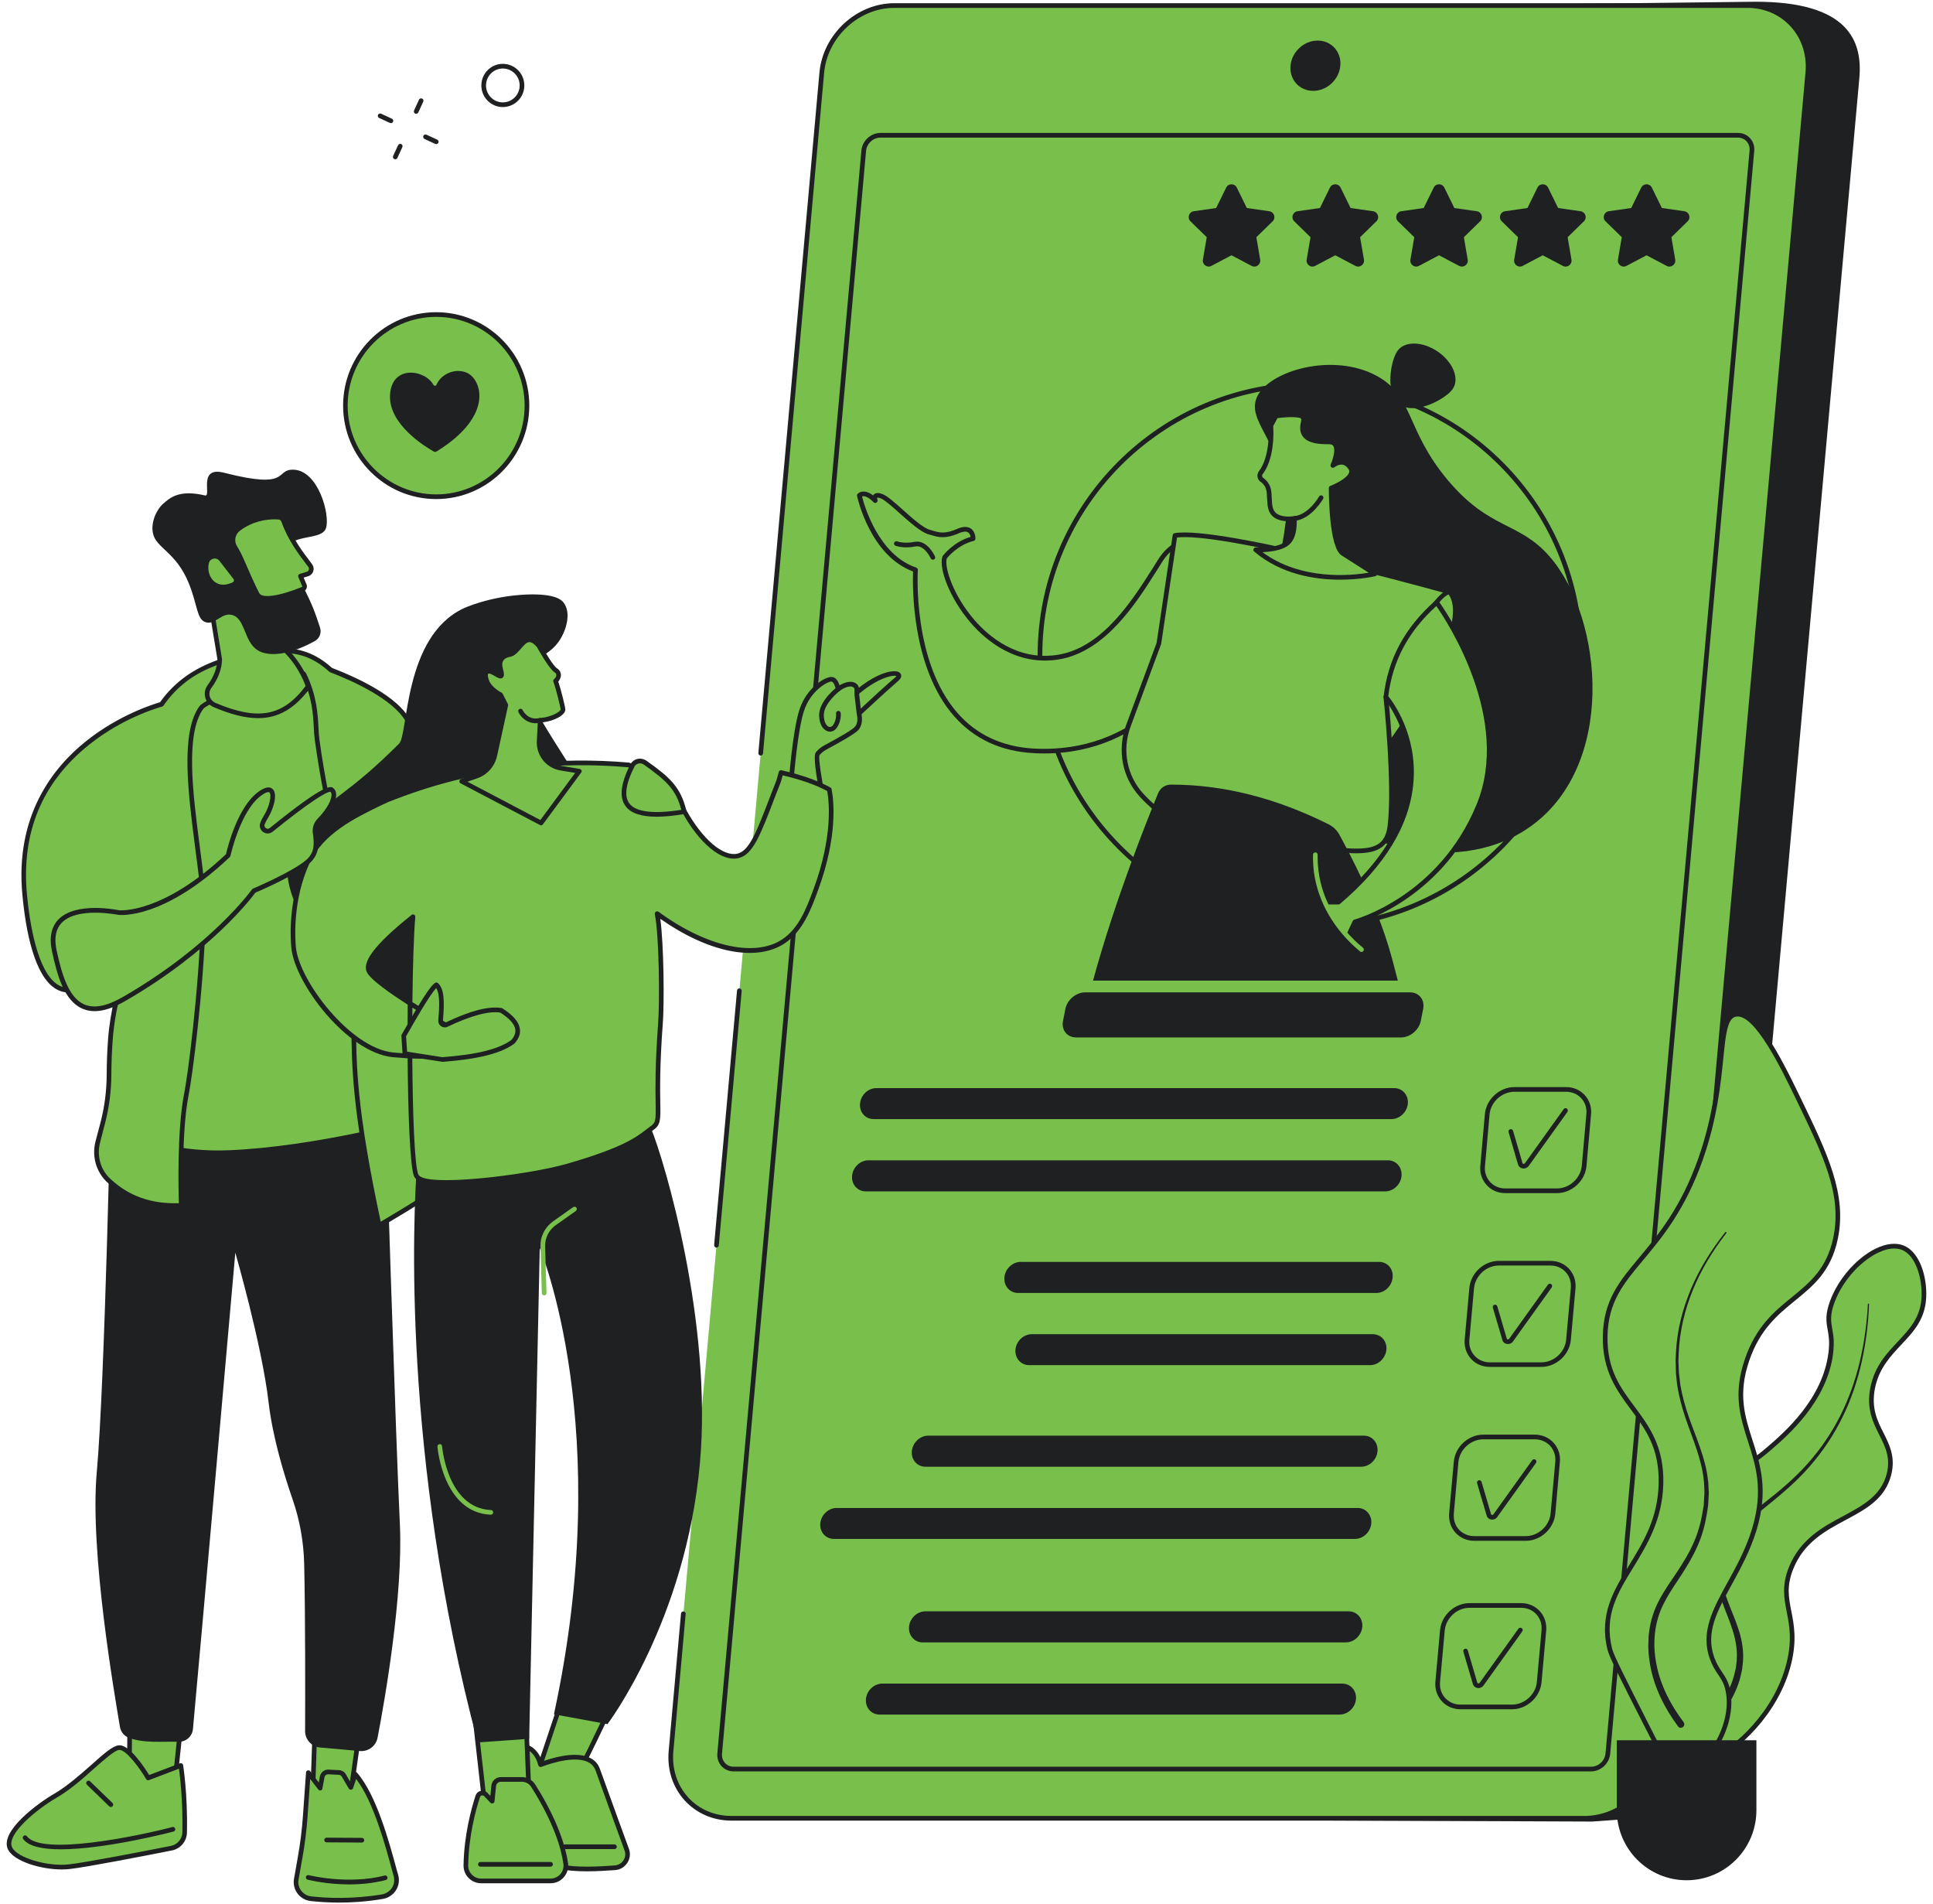 <?xml version="1.0" encoding="UTF-8"?>
<svg xmlns="http://www.w3.org/2000/svg" width="266" height="262" viewBox="0 0 266 262" fill="none">
  <g clip-path="url(#clip0_114_1772)">
    <path d="M225.098 250.172L219.099 250.615L107.735 250.172C102.676 250.172 98.942 246.056 99.398 240.969L120.175 10.756C120.631 5.669 125.106 1.553 130.164 1.553L241.599 0.238C254.396 0.238 256.32 5.669 255.864 10.756L235.087 240.969C234.617 246.056 230.157 250.172 225.098 250.172Z" fill="#1E2022"></path>
    <path d="M218.03 250.172H100.667C95.608 250.172 91.875 246.042 92.345 240.94L113.093 9.999C113.549 4.897 118.024 0.753 123.082 0.753H240.445C245.504 0.753 249.223 4.897 248.767 9.999L228.019 240.94C227.563 246.042 223.089 250.172 218.03 250.172Z" fill="#78BF4B"></path>
    <path fill-rule="evenodd" clip-rule="evenodd" d="M218.956 243.713H100.966C100.311 243.713 99.712 243.456 99.285 242.984C98.857 242.512 98.658 241.898 98.715 241.226L118.536 20.718C118.65 19.374 119.833 18.288 121.158 18.288H239.148C239.804 18.288 240.402 18.545 240.83 19.017C241.257 19.488 241.457 20.103 241.4 20.775L221.578 241.283C221.464 242.627 220.281 243.713 218.956 243.713ZM121.158 18.931C120.147 18.931 119.263 19.76 119.178 20.775L99.356 241.283C99.313 241.769 99.456 242.212 99.769 242.555C100.068 242.884 100.496 243.07 100.966 243.07H218.956C219.968 243.07 220.851 242.241 220.937 241.226L240.759 20.718C240.801 20.232 240.659 19.789 240.345 19.446C240.046 19.117 239.619 18.931 239.148 18.931H121.158Z" fill="#1E2022"></path>
    <path d="M180.709 12.5C178.814 12.5 177.417 10.956 177.588 9.041C177.759 7.141 179.427 5.583 181.322 5.583C183.217 5.583 184.614 7.141 184.443 9.041C184.272 10.956 182.604 12.5 180.709 12.5Z" fill="#1E2022"></path>
    <path d="M98.601 171.643C98.591 171.643 98.582 171.643 98.572 171.643C98.387 171.629 98.259 171.472 98.273 171.286L101.422 136.288C101.437 136.102 101.593 135.973 101.764 135.987C101.95 136.016 102.078 136.159 102.064 136.345L98.914 171.343C98.9 171.515 98.758 171.643 98.601 171.643Z" fill="#1E2022"></path>
    <path d="M218.03 250.487H100.667C98.145 250.487 95.865 249.5 94.226 247.714C92.573 245.899 91.789 243.484 92.017 240.912L93.713 221.99C93.742 221.819 93.884 221.676 94.069 221.705C94.24 221.719 94.368 221.876 94.354 222.048L92.659 240.969C92.445 243.355 93.171 245.599 94.696 247.285C96.207 248.943 98.33 249.843 100.667 249.843H218.03C222.918 249.843 227.264 245.842 227.706 240.912L248.454 9.971C248.667 7.57 247.941 5.326 246.416 3.654C244.906 1.996 242.782 1.082 240.445 1.082H123.082C118.195 1.082 113.848 5.097 113.407 10.028L104.999 103.662C104.985 103.833 104.828 103.962 104.643 103.948C104.472 103.933 104.344 103.776 104.358 103.59L112.765 9.971C113.25 4.711 117.867 0.438 123.082 0.438H240.445C242.967 0.438 245.247 1.425 246.886 3.211C248.539 5.026 249.323 7.455 249.095 10.028L228.333 240.969C227.863 246.214 223.245 250.487 218.03 250.487Z" fill="#1E2022"></path>
    <path fill-rule="evenodd" clip-rule="evenodd" d="M180.296 127.784C159.619 127.784 142.79 110.907 142.79 90.171C142.79 69.435 159.619 52.571 180.296 52.571C200.973 52.571 217.802 69.435 217.802 90.171C217.802 110.907 200.973 127.784 180.296 127.784ZM180.296 53.214C159.976 53.214 143.431 69.792 143.431 90.171C143.431 110.564 159.976 127.141 180.296 127.141C200.617 127.141 217.161 110.564 217.161 90.171C217.161 69.792 200.617 53.214 180.296 53.214Z" fill="#1E2022"></path>
    <path d="M175.024 80.324C173.357 84.754 171.675 98.802 178.116 107.52C184.529 116.223 199.961 120.853 210.179 114.008C222.505 105.748 220.724 85.155 213.228 76.552C209.024 71.735 205.02 72.95 199.22 66.048C193.435 59.145 194.561 54.529 189.502 51.742C183.417 48.398 174.539 51.028 172.958 54.658C171.547 57.902 176.05 60.531 176.905 68.106C177.076 69.535 177.062 70.692 176.933 71.721C176.406 76.266 175.323 79.538 175.024 80.324Z" fill="#1E2022"></path>
    <path d="M192.28 48.313C191.326 49.713 190.57 54.258 192.679 55.687C194.788 57.13 198.964 54.901 199.918 53.5C200.873 52.086 199.933 49.785 197.824 48.356C195.715 46.927 193.235 46.898 192.28 48.313Z" fill="#1E2022"></path>
    <path d="M190.556 103.347C190.556 103.347 203.495 86.37 199.477 81.439C199.363 81.296 197.525 81.125 195.658 82.84C193.905 84.44 192.095 87.956 192.095 87.956L187.364 97.831L190.556 103.347Z" fill="#78BF4B"></path>
    <path fill-rule="evenodd" clip-rule="evenodd" d="M190.556 103.661C190.547 103.661 190.542 103.661 190.542 103.661C190.428 103.661 190.328 103.604 190.286 103.504L187.079 97.988C187.022 97.902 187.022 97.788 187.065 97.688L191.81 87.813C191.882 87.656 193.663 84.226 195.444 82.597C197.211 80.982 198.864 81.01 199.178 81.039C199.548 81.067 199.662 81.153 199.733 81.239C203.852 86.312 191.354 102.832 190.813 103.533C190.756 103.618 190.656 103.661 190.556 103.661ZM187.721 97.816L190.585 102.761C192.452 100.231 202.626 86.041 199.277 81.696C198.978 81.625 197.482 81.596 195.886 83.068C194.19 84.626 192.395 88.07 192.38 88.099L187.721 97.816Z" fill="#1E2022"></path>
    <path d="M162.897 74.494C162.897 74.494 161.116 74.879 159.719 77.037C156.926 81.353 152.623 89.213 145.726 90.385C135.366 92.157 129.096 79.524 129.98 76.68C129.98 76.68 131.476 74.708 133.913 74.108C133.913 74.108 133.941 72.136 131.818 73.064C129.695 74.008 128.84 73.436 127.885 73.207C126.218 72.822 122.669 68.791 121.358 68.277C120.033 67.777 120.446 68.877 120.446 68.877C120.446 68.877 119.15 67.42 118.252 68.148C118.252 68.148 120.005 76.38 125.975 78.409C125.975 78.409 124.379 102.332 142.249 103.304C157.596 104.133 163.852 91.728 163.852 91.728L162.897 74.494Z" fill="#78BF4B"></path>
    <path fill-rule="evenodd" clip-rule="evenodd" d="M143.702 103.662C143.218 103.662 142.728 103.647 142.234 103.619C137.746 103.376 134.069 101.675 131.319 98.56C125.377 91.829 125.576 80.439 125.647 78.624C119.748 76.437 118.009 68.549 117.938 68.22C117.924 68.091 117.967 67.977 118.052 67.906C118.722 67.363 119.534 67.691 120.147 68.163C120.175 68.115 120.213 68.068 120.261 68.02C120.617 67.663 121.258 67.906 121.472 67.992C122.099 68.234 123.097 69.12 124.237 70.135C125.576 71.335 127.101 72.693 127.97 72.893C128.127 72.936 128.284 72.979 128.455 73.036C129.224 73.265 130.022 73.508 131.689 72.779C132.473 72.422 133.114 72.407 133.585 72.707C134.24 73.15 134.24 74.079 134.226 74.108C134.226 74.265 134.126 74.379 133.984 74.422C131.875 74.937 130.507 76.552 130.279 76.838C129.937 78.138 131.233 82.011 134.112 85.326C136.007 87.513 140.04 91.028 145.669 90.071C151.768 89.042 155.886 82.497 158.622 78.181C158.907 77.714 159.182 77.276 159.448 76.866C160.902 74.622 162.754 74.194 162.826 74.179C162.925 74.165 163.011 74.179 163.096 74.237C163.168 74.294 163.21 74.379 163.21 74.48L164.165 91.7C164.165 91.757 164.156 91.814 164.137 91.872C164.065 91.986 158.023 103.662 143.702 103.662ZM118.622 68.306C118.95 69.606 120.888 76.337 126.089 78.095C126.217 78.152 126.317 78.281 126.303 78.424C126.289 78.552 125.533 91.057 131.803 98.145C134.425 101.118 137.959 102.747 142.263 102.99C156.627 103.762 162.968 92.672 163.524 91.657L162.598 74.937C162.042 75.165 160.916 75.766 159.99 77.209C159.724 77.619 159.448 78.057 159.163 78.524C156.37 82.94 152.167 89.614 145.768 90.714C139.84 91.714 135.608 88.027 133.627 85.741C130.678 82.34 129.167 78.195 129.68 76.595C129.69 76.556 129.704 76.523 129.723 76.495C129.794 76.409 131.205 74.551 133.57 73.865C133.528 73.665 133.442 73.393 133.228 73.251C132.886 73.022 132.345 73.193 131.946 73.365C130.065 74.194 129.067 73.894 128.269 73.651C128.113 73.608 127.97 73.565 127.813 73.522C126.802 73.279 125.277 71.921 123.809 70.621C122.812 69.721 121.757 68.792 121.23 68.577C120.817 68.42 120.703 68.477 120.703 68.477C120.688 68.52 120.703 68.677 120.745 68.763C120.802 68.906 120.745 69.078 120.603 69.149C120.475 69.235 120.304 69.206 120.204 69.092C120.19 69.078 119.263 68.063 118.622 68.306Z" fill="#1E2022"></path>
    <path d="M128.369 77.009C128.255 77.009 128.141 76.952 128.084 76.823C128.07 76.809 127.215 74.937 125.975 75.18C124.393 75.508 123.282 75.108 123.225 75.08C123.068 75.023 122.983 74.837 123.04 74.68C123.111 74.508 123.296 74.422 123.453 74.48C123.467 74.494 124.45 74.837 125.847 74.551C127.585 74.208 128.626 76.466 128.668 76.566C128.74 76.723 128.668 76.909 128.512 76.981C128.464 76.999 128.417 77.009 128.369 77.009Z" fill="#1E2022"></path>
    <path d="M199.477 81.438C199.477 81.438 168.041 72.607 161.686 73.664L159.477 88.512L155.273 99.888C154.062 103.146 154.746 106.833 157.083 109.406C159.705 112.278 164.066 115.308 170.877 115.622C184.13 116.222 190.571 119.495 191.269 113.621C191.981 107.748 190.713 95.886 190.713 95.886C192.822 90.284 197.51 81.596 199.477 81.438Z" fill="#78BF4B"></path>
    <path fill-rule="evenodd" clip-rule="evenodd" d="M186.652 117.395C185.084 117.395 183.132 117.152 180.795 116.866C178.102 116.537 174.753 116.123 170.863 115.951C163.752 115.623 159.32 112.321 156.855 109.62C154.418 106.962 153.706 103.189 154.96 99.774L159.164 88.441L161.372 73.622C161.401 73.479 161.501 73.379 161.643 73.35C167.984 72.293 198.28 80.767 199.562 81.124C199.719 81.167 199.819 81.31 199.805 81.467C199.79 81.624 199.662 81.753 199.505 81.753C197.852 81.896 193.349 89.842 191.041 95.93C191.141 96.973 192.266 108.077 191.597 113.665C191.44 114.979 190.984 115.908 190.229 116.494C189.402 117.152 188.205 117.395 186.652 117.395ZM161.971 73.95L159.791 88.57C159.781 88.589 159.776 88.608 159.776 88.627L155.573 99.988C154.39 103.189 155.06 106.705 157.325 109.192C159.705 111.807 163.994 114.994 170.891 115.308C174.81 115.48 178.173 115.894 180.866 116.223C185.384 116.78 188.362 117.152 189.844 115.994C190.457 115.494 190.813 114.737 190.955 113.593C191.639 107.82 190.4 96.044 190.385 95.93C190.385 95.873 190.395 95.82 190.414 95.772C192.053 91.457 196.057 83.411 198.579 81.525C193.649 80.167 168.056 73.221 161.971 73.95Z" fill="#1E2022"></path>
    <path d="M178.159 71.321C177.033 71.507 175.936 71.321 175.366 70.821C174.682 70.192 174.739 69.306 174.668 68.206C174.625 67.748 174.625 67.22 174.283 66.677C174.098 66.391 173.87 66.176 173.642 66.005C173.357 65.805 173.271 65.419 173.428 65.119L173.556 64.947C174.568 63.561 175.038 61.103 174.881 58.545L175.58 57.245C177.546 56.944 179.099 57.044 179.285 57.388C179.342 57.516 179.456 57.616 179.327 58.116C178.729 60.546 180.98 60.817 182.918 60.803C184.856 60.789 183.403 64.047 183.403 64.047C183.403 64.047 184.899 62.832 185.854 64.419C186.552 65.548 184.429 66.634 183.175 67.148C183.175 67.148 183.161 75.065 184.757 76.123L189.188 78.953C189.188 78.953 179.484 81.325 172.801 75.637C172.801 75.637 175.779 75.794 177.076 74.779C178.387 73.765 178.031 71.578 178.159 71.321Z" fill="#78BF4B"></path>
    <path fill-rule="evenodd" clip-rule="evenodd" d="M184.4 79.753C180.952 79.753 176.306 79.038 172.587 75.88C172.487 75.794 172.445 75.651 172.502 75.523C172.559 75.394 172.687 75.308 172.815 75.323C172.844 75.323 175.694 75.466 176.891 74.537C177.76 73.851 177.788 72.507 177.803 71.793C177.803 71.755 177.803 71.721 177.803 71.693C176.705 71.793 175.708 71.564 175.152 71.05C174.468 70.435 174.425 69.621 174.368 68.677C174.359 68.535 174.349 68.382 174.34 68.22V68.091C174.311 67.691 174.283 67.263 174.012 66.848C173.87 66.629 173.684 66.439 173.456 66.277C173.043 65.977 172.915 65.419 173.157 64.962C173.157 64.952 173.162 64.938 173.171 64.919L173.3 64.748C174.24 63.476 174.725 61.103 174.568 58.559C174.558 58.502 174.568 58.445 174.596 58.388L175.309 57.087C175.352 57.002 175.437 56.93 175.537 56.916C176.135 56.83 179.142 56.43 179.555 57.23L179.584 57.273C179.684 57.445 179.769 57.673 179.641 58.188C179.484 58.86 179.541 59.346 179.812 59.703C180.382 60.417 181.85 60.489 182.918 60.474C182.918 60.474 182.923 60.474 182.933 60.474C183.545 60.474 183.859 60.76 184.016 61.003C184.415 61.618 184.215 62.661 184.001 63.376C184.258 63.29 184.557 63.247 184.871 63.304C185.384 63.39 185.797 63.704 186.125 64.247C186.324 64.562 186.367 64.905 186.253 65.233C185.968 66.119 184.643 66.877 183.503 67.363C183.503 70.378 183.902 75.18 184.942 75.852L189.374 78.681C189.473 78.753 189.53 78.881 189.516 79.01C189.488 79.138 189.402 79.239 189.274 79.267C189.231 79.281 187.222 79.753 184.4 79.753ZM173.727 75.966C179.057 79.924 186.039 79.181 188.348 78.795L184.586 76.395C182.89 75.28 182.861 67.977 182.861 67.148C182.861 67.02 182.933 66.905 183.047 66.862C184.529 66.248 185.469 65.576 185.64 65.033C185.697 64.876 185.683 64.733 185.583 64.576C185.355 64.204 185.084 63.99 184.771 63.933C184.187 63.833 183.617 64.29 183.617 64.29C183.488 64.376 183.332 64.39 183.218 64.29C183.104 64.204 183.061 64.047 183.118 63.904C183.431 63.19 183.816 61.861 183.474 61.361C183.417 61.261 183.275 61.118 182.918 61.118C181.622 61.132 180.04 61.032 179.313 60.089C178.914 59.589 178.814 58.888 179.028 58.045C179.099 57.716 179.057 57.659 179.028 57.588C179.019 57.578 179.009 57.569 179 57.559C178.814 57.416 177.674 57.273 175.793 57.531L175.209 58.617C175.366 61.303 174.853 63.733 173.827 65.133L173.713 65.29C173.627 65.448 173.684 65.648 173.827 65.748C174.126 65.962 174.368 66.205 174.554 66.505C174.91 67.063 174.953 67.62 174.981 68.063V68.177C174.991 68.339 175 68.492 175.01 68.635C175.052 69.506 175.095 70.135 175.58 70.578C176.05 71.007 177.076 71.178 178.116 71.007C178.23 70.993 178.358 71.035 178.43 71.135C178.487 71.236 178.501 71.35 178.458 71.45C178.444 71.507 178.444 71.679 178.444 71.807C178.43 72.579 178.387 74.18 177.275 75.037C176.363 75.751 174.739 75.923 173.727 75.966Z" fill="#1E2022"></path>
    <path d="M178.159 71.65C178.002 71.65 177.86 71.522 177.845 71.364C177.831 71.179 177.959 71.022 178.13 71.007C180.083 70.807 181.508 68.335 181.522 68.306C181.607 68.149 181.793 68.106 181.949 68.192C182.106 68.278 182.163 68.478 182.078 68.621C182.006 68.735 180.467 71.407 178.202 71.65C178.183 71.65 178.168 71.65 178.159 71.65Z" fill="#1E2022"></path>
    <path d="M150.414 134.915C153.392 123.94 157.91 112.679 159.377 109.12C159.662 108.42 160.361 107.948 161.116 107.948C168.241 107.948 175.466 109.735 182.819 113.407C183.446 113.722 183.959 114.208 184.301 114.822C185.64 117.266 189.231 124.054 191.069 130.199C191.497 131.6 191.939 133.272 192.352 134.915H150.414Z" fill="#1E2022"></path>
    <path d="M186.452 126.828C186.452 126.828 198.166 123.784 203.495 110.808C208.825 97.831 197.71 82.897 197.71 82.897C193.321 86.77 191.255 91.158 190.713 95.888C190.713 95.888 201.999 109.05 184.172 124.127H182.32C182.32 124.127 182.833 125.556 183.645 126.799C184.272 127.742 185.483 128.886 185.483 128.886L186.452 126.828Z" fill="#78BF4B"></path>
    <path fill-rule="evenodd" clip-rule="evenodd" d="M185.483 129.2C185.398 129.2 185.312 129.171 185.255 129.114C185.213 129.071 184.016 127.942 183.374 126.985C182.548 125.713 182.035 124.298 182.006 124.226C181.978 124.126 181.992 124.026 182.049 123.941C182.106 123.855 182.206 123.798 182.32 123.798H184.058C190.115 118.653 193.421 113.194 193.862 107.563C194.404 100.775 190.514 96.145 190.471 96.102C190.414 96.031 190.385 95.945 190.4 95.859C190.984 90.671 193.307 86.356 197.496 82.654C197.553 82.597 197.653 82.569 197.738 82.583C197.824 82.597 197.909 82.64 197.966 82.711C198.066 82.854 209.124 97.931 203.795 110.922C198.793 123.112 188.063 126.684 186.68 127.099L185.768 129.014C185.726 129.114 185.64 129.185 185.54 129.2C185.521 129.2 185.502 129.2 185.483 129.2ZM182.79 124.441C182.99 124.955 183.389 125.841 183.916 126.627C184.315 127.242 184.985 127.942 185.384 128.342L186.153 126.699C186.196 126.613 186.281 126.542 186.367 126.527C186.481 126.484 197.995 123.355 203.196 110.679C207.998 98.989 199.135 85.498 197.653 83.383C193.791 86.87 191.625 90.943 191.041 95.787C191.668 96.559 195.031 101.061 194.504 107.606C194.033 113.451 190.628 119.082 184.386 124.369C184.329 124.412 184.258 124.441 184.172 124.441H182.79Z" fill="#1E2022"></path>
    <path d="M187.364 130.972C187.293 130.972 187.207 130.957 187.15 130.9C183.602 127.956 181.351 124.083 180.809 119.982C180.709 119.182 180.667 118.367 180.681 117.581C180.681 117.41 180.838 117.281 181.009 117.267C181.18 117.281 181.322 117.424 181.322 117.595C181.308 118.353 181.351 119.124 181.45 119.896C181.963 123.84 184.129 127.57 187.564 130.4C187.692 130.514 187.72 130.729 187.606 130.857C187.535 130.929 187.45 130.972 187.364 130.972Z" fill="#78BF4B"></path>
    <path d="M174.667 29.063L171.575 28.62L170.193 25.805C169.894 25.204 169.039 25.204 168.739 25.805L167.357 28.62L164.265 29.063C163.609 29.163 163.339 29.978 163.823 30.449L166.06 32.636L165.533 35.722C165.419 36.394 166.117 36.894 166.702 36.58L169.466 35.122L172.231 36.58C172.829 36.894 173.527 36.394 173.413 35.722L172.886 32.636L175.123 30.449C175.608 29.978 175.337 29.163 174.667 29.063Z" fill="#1E2022"></path>
    <path d="M188.946 29.063L185.854 28.62L184.471 25.805C184.172 25.204 183.317 25.204 183.018 25.805L181.636 28.62L178.543 29.063C177.888 29.163 177.617 29.978 178.102 30.449L180.339 32.636L179.812 35.722C179.698 36.394 180.382 36.894 180.98 36.58L183.745 35.122L186.509 36.58C187.108 36.894 187.806 36.394 187.692 35.722L187.165 32.636L189.402 30.449C189.886 29.978 189.616 29.163 188.946 29.063Z" fill="#1E2022"></path>
    <path d="M203.225 29.063L200.132 28.62L198.75 25.805C198.451 25.204 197.596 25.204 197.297 25.805L195.914 28.62L192.822 29.063C192.167 29.163 191.896 29.978 192.38 30.449L194.618 32.636L194.09 35.722C193.976 36.394 194.66 36.894 195.259 36.58L198.023 35.122L200.788 36.58C201.386 36.894 202.085 36.394 201.971 35.722L201.443 32.636L203.681 30.449C204.165 29.978 203.894 29.163 203.225 29.063Z" fill="#1E2022"></path>
    <path d="M217.503 29.063L214.411 28.62L213.028 25.805C212.729 25.204 211.874 25.204 211.575 25.805L210.193 28.62L207.1 29.063C206.445 29.163 206.174 29.978 206.659 30.449L208.896 32.636L208.369 35.722C208.255 36.394 208.939 36.894 209.537 36.58L212.302 35.122L215.066 36.58C215.665 36.894 216.363 36.394 216.249 35.722L215.722 32.636L217.959 30.449C218.443 29.978 218.173 29.163 217.503 29.063Z" fill="#1E2022"></path>
    <path d="M231.781 29.063L228.689 28.62L227.307 25.805C227.008 25.204 226.153 25.204 225.853 25.805L224.471 28.62L221.379 29.063C220.723 29.163 220.452 29.978 220.937 30.449L223.174 32.636L222.647 35.722C222.533 36.394 223.217 36.894 223.816 36.58L226.58 35.122L229.344 36.58C229.943 36.894 230.641 36.394 230.527 35.722L230 32.636L232.237 30.449C232.722 29.978 232.451 29.163 231.781 29.063Z" fill="#1E2022"></path>
    <path d="M120.218 153.965H191.482C192.622 153.965 193.62 153.007 193.734 151.835C193.833 150.664 192.993 149.706 191.853 149.706H120.588C119.448 149.706 118.451 150.664 118.351 151.835C118.237 153.007 119.078 153.965 120.218 153.965Z" fill="#1E2022"></path>
    <path d="M119.135 163.912H190.613C191.753 163.912 192.764 162.954 192.864 161.782C192.964 160.596 192.123 159.639 190.983 159.639H119.505C118.365 159.639 117.353 160.596 117.254 161.782C117.154 162.954 117.995 163.912 119.135 163.912Z" fill="#1E2022"></path>
    <path d="M140.097 177.887H189.402C190.542 177.887 191.539 176.93 191.639 175.744C191.753 174.572 190.912 173.614 189.772 173.614H140.467C139.327 173.614 138.315 174.572 138.216 175.744C138.116 176.93 138.957 177.887 140.097 177.887Z" fill="#1E2022"></path>
    <path d="M141.621 187.82H188.532C189.672 187.82 190.67 186.863 190.784 185.691C190.884 184.505 190.043 183.562 188.903 183.562H141.992C140.852 183.562 139.84 184.505 139.74 185.691C139.641 186.863 140.481 187.82 141.621 187.82Z" fill="#1E2022"></path>
    <path d="M127.357 201.796H187.307C188.447 201.796 189.459 200.839 189.559 199.667C189.658 198.481 188.818 197.523 187.692 197.523H127.728C126.588 197.523 125.59 198.481 125.476 199.667C125.377 200.839 126.217 201.796 127.357 201.796Z" fill="#1E2022"></path>
    <path d="M114.76 211.728H186.452C187.592 211.728 188.589 210.785 188.703 209.599C188.803 208.427 187.962 207.47 186.822 207.47H115.131C113.991 207.47 112.993 208.427 112.879 209.599C112.779 210.785 113.62 211.728 114.76 211.728Z" fill="#1E2022"></path>
    <path d="M126.958 225.962H185.212C186.352 225.962 187.35 225.005 187.464 223.833C187.564 222.647 186.723 221.689 185.583 221.689H127.343C126.203 221.689 125.191 222.647 125.092 223.833C124.992 225.005 125.833 225.962 126.958 225.962Z" fill="#1E2022"></path>
    <path d="M121.044 235.894H184.343C185.483 235.894 186.495 234.951 186.594 233.765C186.694 232.593 185.853 231.636 184.713 231.636H121.415C120.275 231.636 119.263 232.593 119.163 233.765C119.064 234.951 119.904 235.894 121.044 235.894Z" fill="#1E2022"></path>
    <path fill-rule="evenodd" clip-rule="evenodd" d="M214.239 164.154H207.157C206.145 164.154 205.233 163.769 204.578 163.04C203.922 162.325 203.609 161.382 203.709 160.367L204.336 153.279C204.521 151.236 206.345 149.563 208.411 149.563H215.493C216.505 149.563 217.417 149.949 218.073 150.664C218.728 151.378 219.042 152.336 218.942 153.336L218.315 160.425C218.13 162.482 216.306 164.154 214.239 164.154ZM208.411 150.207C206.673 150.207 205.134 151.607 204.977 153.336L204.35 160.425C204.264 161.253 204.521 162.025 205.048 162.611C205.575 163.197 206.331 163.511 207.157 163.511H214.239C215.978 163.511 217.517 162.111 217.674 160.367L218.301 153.279C218.386 152.465 218.13 151.679 217.602 151.107C217.075 150.521 216.32 150.207 215.493 150.207H208.411Z" fill="#1E2022"></path>
    <path d="M209.665 160.768C209.589 160.768 209.518 160.758 209.451 160.739C209.166 160.668 208.952 160.454 208.881 160.168L207.599 155.766C207.542 155.595 207.641 155.409 207.812 155.366C207.983 155.309 208.154 155.409 208.211 155.58L209.508 160.011C209.522 160.082 209.565 160.111 209.608 160.125C209.665 160.139 209.75 160.125 209.836 160.053L215.18 152.594C215.279 152.451 215.479 152.422 215.621 152.522C215.764 152.636 215.792 152.837 215.693 152.979L210.335 160.454C210.325 160.463 210.316 160.473 210.306 160.482C210.135 160.668 209.907 160.768 209.665 160.768Z" fill="#1E2022"></path>
    <path fill-rule="evenodd" clip-rule="evenodd" d="M212.102 188.063H205.005C204.008 188.063 203.082 187.677 202.44 186.962C201.785 186.248 201.471 185.29 201.557 184.29L202.198 177.202C202.383 175.144 204.207 173.472 206.259 173.472H213.356C214.368 173.472 215.28 173.872 215.935 174.586C216.576 175.301 216.89 176.244 216.804 177.259L216.163 184.347C215.978 186.391 214.154 188.063 212.102 188.063ZM206.259 174.115C204.521 174.115 202.996 175.53 202.839 177.259L202.198 184.347C202.127 185.176 202.383 185.948 202.911 186.519C203.438 187.105 204.179 187.434 205.005 187.434H212.102C213.84 187.434 215.379 186.019 215.522 184.29L216.163 177.202C216.234 176.373 215.992 175.601 215.451 175.015C214.923 174.429 214.182 174.115 213.356 174.115H206.259Z" fill="#1E2022"></path>
    <path d="M207.499 184.918C207.432 184.918 207.361 184.909 207.285 184.89C207 184.818 206.786 184.604 206.729 184.318L205.433 179.917C205.376 179.745 205.475 179.559 205.646 179.516C205.817 179.459 205.988 179.559 206.045 179.731L207.342 184.161C207.356 184.218 207.399 184.261 207.456 184.275C207.513 184.29 207.599 184.275 207.67 184.204L213.014 176.744C213.113 176.601 213.313 176.572 213.455 176.673C213.598 176.773 213.626 176.987 213.527 177.13L208.169 184.604C208.169 184.613 208.164 184.623 208.154 184.633C207.969 184.818 207.741 184.918 207.499 184.918Z" fill="#1E2022"></path>
    <path fill-rule="evenodd" clip-rule="evenodd" d="M209.964 211.986H202.868C201.856 211.986 200.944 211.586 200.288 210.871C199.633 210.157 199.334 209.214 199.419 208.199L200.06 201.111C200.246 199.053 202.055 197.381 204.122 197.381H211.204C212.216 197.381 213.128 197.781 213.783 198.496C214.439 199.21 214.752 200.168 214.652 201.168L214.025 208.256C213.84 210.314 212.016 211.986 209.964 211.986ZM204.122 198.024C202.383 198.024 200.844 199.439 200.687 201.168L200.06 208.256C199.989 209.085 200.231 209.857 200.759 210.443C201.3 211.014 202.041 211.343 202.868 211.343H209.964C211.688 211.343 213.227 209.928 213.384 208.199L214.025 201.111C214.097 200.282 213.84 199.51 213.313 198.924C212.786 198.353 212.03 198.024 211.204 198.024H204.122Z" fill="#1E2022"></path>
    <path d="M205.333 209.071C205.266 209.071 205.195 209.061 205.119 209.042C204.834 208.971 204.635 208.756 204.563 208.47L203.267 204.069C203.21 203.897 203.309 203.712 203.48 203.669C203.651 203.612 203.822 203.712 203.879 203.883L205.176 208.299C205.19 208.37 205.233 208.413 205.29 208.428C205.347 208.442 205.433 208.428 205.504 208.356L210.848 200.896C210.947 200.753 211.147 200.725 211.289 200.825C211.432 200.925 211.475 201.125 211.361 201.282L206.003 208.756C206.003 208.766 205.998 208.775 205.988 208.785C205.817 208.971 205.575 209.071 205.333 209.071Z" fill="#1E2022"></path>
    <path fill-rule="evenodd" clip-rule="evenodd" d="M208.069 235.166H200.973C199.975 235.166 199.049 234.766 198.408 234.051C197.752 233.337 197.439 232.379 197.524 231.379L198.165 224.29C198.351 222.233 200.175 220.561 202.227 220.561H209.323C210.335 220.561 211.247 220.961 211.902 221.675C212.544 222.39 212.857 223.333 212.772 224.348L212.13 231.436C211.945 233.494 210.121 235.166 208.069 235.166ZM202.227 221.204C200.488 221.204 198.963 222.618 198.807 224.348L198.165 231.436C198.094 232.265 198.336 233.037 198.878 233.622C199.405 234.194 200.146 234.523 200.973 234.523H208.069C209.808 234.523 211.347 233.108 211.489 231.379L212.13 224.29C212.202 223.462 211.959 222.69 211.418 222.104C210.891 221.518 210.15 221.204 209.323 221.204H202.227Z" fill="#1E2022"></path>
    <path d="M203.438 232.25C203.371 232.25 203.305 232.241 203.238 232.222C202.953 232.15 202.74 231.936 202.668 231.65L201.372 227.234C201.329 227.077 201.414 226.891 201.585 226.848C201.756 226.791 201.942 226.891 201.984 227.063L203.281 231.479C203.31 231.55 203.338 231.593 203.395 231.607C203.452 231.622 203.538 231.607 203.609 231.536L208.953 224.076C209.052 223.933 209.252 223.904 209.394 224.005C209.551 224.105 209.58 224.305 209.48 224.448L204.122 231.922C204.112 231.931 204.103 231.941 204.093 231.95C203.922 232.15 203.68 232.25 203.438 232.25Z" fill="#1E2022"></path>
    <path d="M192.793 142.733H148.091C146.837 142.733 146.039 141.718 146.281 140.46L146.609 138.803C146.865 137.545 148.077 136.53 149.331 136.53H194.033C195.273 136.53 196.085 137.545 195.843 138.803L195.515 140.46C195.258 141.718 194.047 142.733 192.793 142.733Z" fill="#1E2022"></path>
    <path fill-rule="evenodd" clip-rule="evenodd" d="M69.189 14.729C67.564 14.729 66.239 13.4 66.239 11.757C66.239 10.113 67.564 8.784 69.189 8.784C70.827 8.784 72.153 10.113 72.153 11.757C72.153 13.4 70.827 14.729 69.189 14.729ZM69.189 9.427C67.92 9.427 66.88 10.47 66.88 11.757C66.88 13.043 67.92 14.086 69.189 14.086C70.471 14.086 71.511 13.043 71.511 11.757C71.511 10.47 70.471 9.427 69.189 9.427Z" fill="#1E2022"></path>
    <path d="M54.397 21.918C54.35 21.918 54.302 21.908 54.255 21.889C54.098 21.818 54.027 21.617 54.098 21.46L54.782 19.974C54.867 19.817 55.053 19.745 55.209 19.817C55.366 19.888 55.438 20.074 55.366 20.246L54.682 21.732C54.625 21.846 54.511 21.918 54.397 21.918Z" fill="#1E2022"></path>
    <path d="M57.276 15.658C57.228 15.658 57.181 15.648 57.133 15.629C56.976 15.558 56.905 15.372 56.976 15.2L57.66 13.714C57.732 13.557 57.931 13.486 58.088 13.557C58.245 13.629 58.316 13.829 58.245 13.986L57.561 15.472C57.504 15.586 57.39 15.658 57.276 15.658Z" fill="#1E2022"></path>
    <path d="M60.04 19.831C59.993 19.831 59.945 19.822 59.898 19.803L58.416 19.117C58.259 19.045 58.188 18.845 58.259 18.688C58.33 18.531 58.53 18.459 58.687 18.531L60.169 19.217C60.325 19.288 60.397 19.488 60.325 19.645C60.268 19.76 60.154 19.831 60.04 19.831Z" fill="#1E2022"></path>
    <path d="M53.799 16.944C53.751 16.944 53.708 16.935 53.67 16.916L52.174 16.23C52.017 16.158 51.946 15.973 52.017 15.801C52.103 15.644 52.288 15.572 52.445 15.644L53.927 16.33C54.098 16.401 54.169 16.602 54.084 16.759C54.041 16.873 53.913 16.944 53.799 16.944Z" fill="#1E2022"></path>
    <path d="M49.267 239.497L48.198 247.142L43.011 247.571L43.325 238.468L49.267 239.497Z" fill="#78BF4B"></path>
    <path fill-rule="evenodd" clip-rule="evenodd" d="M43.011 247.886C42.926 247.886 42.84 247.857 42.783 247.8C42.712 247.729 42.684 247.643 42.684 247.557L42.997 238.454C43.011 238.354 43.054 238.268 43.125 238.211C43.197 238.154 43.282 238.125 43.382 238.154L49.324 239.168C49.495 239.197 49.609 239.369 49.595 239.54L48.512 247.186C48.498 247.329 48.384 247.443 48.227 247.457L43.026 247.886C43.016 247.886 43.011 247.886 43.011 247.886ZM43.624 238.84L43.339 247.214L47.913 246.843L48.911 239.754L43.624 238.84Z" fill="#1E2022"></path>
    <path d="M42.783 261.234C44.949 261.477 48.483 261.649 52.616 260.948C53.984 260.72 54.853 259.376 54.483 258.047C53.471 254.346 51.69 247.315 48.897 244.114L48.284 245.914L47.301 244.256C47.172 244.042 46.944 243.885 46.674 243.856L45.234 243.799C44.807 243.756 44.408 244.042 44.337 244.471L44.052 246.014L42.427 243.885L42 249.873C41.867 251.778 41.634 253.669 41.301 255.546L40.746 258.69C40.617 259.948 41.515 261.091 42.783 261.234Z" fill="#78BF4B"></path>
    <path fill-rule="evenodd" clip-rule="evenodd" d="M46.674 261.762C45.12 261.762 43.795 261.662 42.741 261.548C41.316 261.391 40.275 260.09 40.432 258.647L40.988 255.489C41.316 253.631 41.558 251.73 41.686 249.858L42.114 243.856C42.114 243.727 42.213 243.613 42.327 243.584C42.456 243.542 42.598 243.584 42.684 243.684L43.866 245.242L44.023 244.413C44.123 243.827 44.679 243.413 45.263 243.47L46.688 243.542C47.073 243.57 47.4 243.785 47.586 244.099L48.198 245.156L48.597 244.013C48.64 243.899 48.726 243.813 48.84 243.799C48.954 243.77 49.068 243.813 49.139 243.899C51.789 246.943 53.528 253.331 54.568 257.161L54.796 257.961C54.996 258.676 54.882 259.447 54.483 260.076C54.069 260.705 53.414 261.148 52.673 261.262C50.464 261.634 48.441 261.762 46.674 261.762ZM42.812 260.905C45.021 261.162 48.512 261.305 52.573 260.634C53.129 260.533 53.628 260.205 53.941 259.733C54.24 259.247 54.326 258.69 54.183 258.133L53.955 257.332C52.986 253.731 51.376 247.843 49.011 244.756L48.583 246.014C48.54 246.128 48.441 246.214 48.312 246.228C48.184 246.243 48.07 246.185 47.999 246.071L47.03 244.428C46.944 244.285 46.802 244.199 46.645 244.185L45.206 244.113C44.935 244.085 44.693 244.27 44.65 244.528L44.365 246.071C44.351 246.2 44.251 246.3 44.137 246.328C44.009 246.357 43.881 246.314 43.809 246.214L42.684 244.756L42.327 249.901C42.185 251.802 41.957 253.731 41.615 255.603L41.059 258.733C40.945 259.805 41.743 260.791 42.812 260.905Z" fill="#1E2022"></path>
    <path d="M48.07 259.261C44.907 259.261 42.484 258.647 42.327 258.604C42.156 258.561 42.056 258.39 42.099 258.218C42.142 258.047 42.313 257.947 42.484 257.989C42.541 258.004 47.885 259.333 52.915 258.047C53.1 257.989 53.271 258.104 53.314 258.275C53.357 258.447 53.257 258.618 53.086 258.661C51.362 259.104 49.623 259.261 48.07 259.261Z" fill="#1E2022"></path>
    <path d="M49.794 253.503L44.935 253.474C44.764 253.474 44.622 253.331 44.622 253.16C44.622 252.974 44.764 252.831 44.935 252.831L49.794 252.86C49.98 252.86 50.122 253.003 50.122 253.188C50.108 253.36 49.965 253.503 49.794 253.503Z" fill="#1E2022"></path>
    <path d="M25.17 234.552L24.002 245.728L17.774 245.513L17.874 234.295L25.17 234.552Z" fill="#78BF4B"></path>
    <path fill-rule="evenodd" clip-rule="evenodd" d="M24.002 246.042L17.76 245.827C17.589 245.827 17.461 245.685 17.461 245.513L17.561 234.295C17.561 234.209 17.589 234.123 17.66 234.066C17.717 234.009 17.803 233.966 17.888 233.98L25.184 234.238C25.27 234.238 25.355 234.28 25.412 234.338C25.469 234.409 25.498 234.495 25.498 234.581L24.329 245.756C24.301 245.928 24.173 246.042 24.002 246.042ZM18.102 245.199L23.717 245.399L24.814 234.866L18.202 234.623L18.102 245.199Z" fill="#1E2022"></path>
    <path d="M25.412 252.116C25.384 253.173 24.643 254.074 23.603 254.274C19.983 254.988 11.861 256.56 9.552 256.832C6.545 257.175 2.199 255.96 1.387 254.316C0.347 252.201 5.135 248.5 7.614 247.071C11.291 244.942 14.91 240.597 16.364 240.44C17.831 240.297 20.382 244.613 20.382 244.613L24.885 242.898C24.885 242.898 25.526 246.728 25.412 252.116Z" fill="#78BF4B"></path>
    <path fill-rule="evenodd" clip-rule="evenodd" d="M8.498 257.203C5.591 257.203 1.9 256.074 1.102 254.46C-0.138 251.93 5.406 247.972 7.443 246.8C9.253 245.742 11.034 244.17 12.602 242.784C14.283 241.283 15.495 240.212 16.335 240.126C17.789 239.969 19.855 243.127 20.525 244.213L24.771 242.598C24.857 242.57 24.957 242.57 25.042 242.627C25.128 242.67 25.185 242.755 25.199 242.841C25.199 242.884 25.84 246.771 25.726 252.116C25.712 253.316 24.843 254.36 23.66 254.588C20.211 255.274 11.918 256.889 9.581 257.146C9.239 257.184 8.878 257.203 8.498 257.203ZM16.449 240.755C16.43 240.755 16.411 240.755 16.392 240.755C15.765 240.826 14.44 242.012 13.015 243.255C11.433 244.67 9.638 246.271 7.771 247.343C5.206 248.829 0.789 252.359 1.672 254.174C2.37 255.603 6.546 256.846 9.51 256.503C11.818 256.246 20.083 254.645 23.532 253.959C24.415 253.788 25.071 253.002 25.099 252.102C25.185 247.786 24.771 244.442 24.629 243.341L20.496 244.913C20.354 244.97 20.197 244.913 20.112 244.77C19.114 243.084 17.333 240.755 16.449 240.755Z" fill="#1E2022"></path>
    <path d="M8.37 254.431C5.933 254.431 3.966 254.059 3.197 253.03C3.083 252.887 3.111 252.687 3.254 252.587C3.396 252.473 3.596 252.501 3.71 252.644C5.748 255.345 18.843 252.644 23.717 251.372C23.888 251.315 24.059 251.429 24.102 251.601C24.159 251.772 24.045 251.944 23.874 251.987C23.361 252.13 14.426 254.431 8.37 254.431Z" fill="#1E2022"></path>
    <path d="M15.252 248.615C15.167 248.615 15.095 248.586 15.024 248.515L11.96 245.542C11.832 245.413 11.832 245.213 11.96 245.085C12.074 244.956 12.288 244.956 12.402 245.085L15.48 248.057C15.608 248.186 15.608 248.386 15.48 248.515C15.423 248.572 15.338 248.615 15.252 248.615Z" fill="#1E2022"></path>
    <path d="M53.001 151.594C53.001 151.594 54.44 197.525 55.024 209.643C55.494 219.404 52.972 233.809 51.96 239.068C51.746 240.212 50.692 241.012 49.538 240.912L44.051 240.426C42.883 240.326 41.971 239.325 41.985 238.139C41.999 233.552 42.028 222.448 41.857 215.16C41.786 212.144 41.258 209.157 40.275 206.313C39.107 202.941 37.525 197.782 36.969 192.994C36.043 185.02 32.381 172.344 32.381 172.344C32.381 172.344 27.607 226.492 26.552 237.882C26.453 238.911 25.584 239.668 24.558 239.64C22.534 239.554 19.77 239.897 17.703 239.068C17.062 238.825 16.62 238.268 16.506 237.596C15.765 233.138 12.331 213.473 13.314 202.584C14.44 190.193 15.281 149.05 15.281 149.05L53.001 151.594Z" fill="#1E2022"></path>
    <path d="M59.313 153.723C59.313 153.723 44.721 158.01 31.569 158.568C23.788 158.896 18.587 156.595 18.587 156.595L25.997 96.331C25.997 96.331 26.41 91.6 34.647 89.4C39.078 88.228 42.441 93.358 42.441 93.358L59.313 153.723Z" fill="#78BF4B"></path>
    <path fill-rule="evenodd" clip-rule="evenodd" d="M30.058 158.925C23.133 158.925 18.501 156.91 18.459 156.881C18.33 156.824 18.259 156.695 18.273 156.553L25.683 96.288C25.698 96.102 26.196 91.329 34.561 89.1C39.164 87.871 42.555 92.958 42.698 93.172C42.717 93.201 42.731 93.234 42.74 93.272L59.627 153.637C59.669 153.809 59.584 153.98 59.413 154.037C59.256 154.08 44.621 158.339 31.583 158.896C31.06 158.915 30.552 158.925 30.058 158.925ZM18.929 156.381C19.997 156.81 24.828 158.539 31.554 158.253C43.467 157.739 56.763 154.123 58.928 153.509L42.142 93.487C41.828 93.029 38.679 88.656 34.732 89.714C26.837 91.815 26.325 96.302 26.31 96.359L18.929 156.381Z" fill="#1E2022"></path>
    <path d="M22.221 96.902C25.911 91.586 31.839 89.985 38.765 89.556C41.415 89.399 43.638 90.457 45.505 92.172C49.039 93.529 54.312 95.987 56.093 99.046C57.717 101.861 65.526 110.535 67.493 109.364C73.107 105.991 84.137 109.249 78.323 117.738C72.466 126.27 62.078 123.497 56.235 121.382C56.549 122.54 56.891 123.697 57.247 124.798C59.1 130.486 60.696 163.298 60.696 163.298C58.23 165.027 52.174 168.599 52.174 168.599C47.215 145.563 49.324 143.748 48.312 129.285C47.457 117.166 45.448 114.808 43.624 101.675C43.353 99.689 43.738 96.773 41.829 92.8C41.145 91.371 28.605 96.087 27.707 97.359C23.845 102.747 28.263 118.796 28.006 126.041C27.636 136.788 26.168 147.992 25.641 150.607C24.558 156.109 24.942 165.856 24.942 165.856C20.14 166.084 17.105 164.427 14.953 162.411C13.514 161.068 12.958 159.025 13.457 157.124L14.155 154.409C14.711 152.294 14.996 150.107 14.996 147.906C14.996 146.577 15.053 144.848 15.195 142.847C15.566 138.031 17.418 132.186 17.418 132.186C17.418 132.186 15.922 133.958 10.863 135.945C5.819 137.917 3.995 129.471 3.396 123.111C1.43 102.275 22.221 96.902 22.221 96.902Z" fill="#78BF4B"></path>
    <path fill-rule="evenodd" clip-rule="evenodd" d="M52.174 168.914C52.126 168.914 52.084 168.904 52.046 168.885C51.946 168.843 51.875 168.757 51.86 168.657C48.412 152.622 48.383 146.763 48.341 139.961C48.312 136.888 48.298 133.715 47.984 129.3C47.514 122.526 46.673 118.824 45.704 114.537C44.949 111.236 44.108 107.492 43.31 101.718C43.239 101.232 43.211 100.675 43.182 100.089C43.082 98.217 42.954 95.887 41.543 92.944C41.543 92.944 41.486 92.858 41.03 92.858C40.964 92.858 40.893 92.858 40.817 92.858C37.653 93.029 28.604 96.645 27.963 97.545C25.484 101.004 26.538 109.178 27.479 116.381C27.963 120.082 28.419 123.583 28.334 126.056C27.963 136.802 26.481 148.021 25.954 150.664C24.885 156.066 25.256 165.741 25.27 165.841C25.27 166.013 25.142 166.17 24.956 166.17C20.824 166.37 17.475 165.213 14.725 162.64C13.229 161.225 12.616 159.082 13.143 157.038L13.856 154.337C14.397 152.222 14.668 150.064 14.682 147.906C14.682 146.263 14.753 144.548 14.882 142.819C15.152 139.26 16.25 135.102 16.791 133.172C15.865 133.887 14.084 135.03 10.991 136.231C9.766 136.717 8.64 136.645 7.643 136.031C4.707 134.216 3.539 128.028 3.083 123.14C2.042 112.236 7.286 105.591 11.875 101.947C16.421 98.317 21.223 96.845 22.021 96.616C26.182 90.728 33.136 89.585 38.75 89.242C41.244 89.085 43.581 89.985 45.676 91.886C49.595 93.401 54.596 95.845 56.363 98.888C57.76 101.304 64.044 108.406 66.723 109.092C66.989 109.168 67.189 109.164 67.322 109.078C70.927 106.92 76.499 107.392 78.992 110.064C80.075 111.207 81.443 113.751 78.579 117.91C75.971 121.74 72.167 123.74 67.279 123.869C64.215 123.955 60.752 123.312 56.705 121.883C56.99 122.912 57.275 123.855 57.546 124.698C59.384 130.357 60.952 161.94 61.023 163.283C61.023 163.398 60.966 163.498 60.881 163.555C58.444 165.27 52.388 168.828 52.331 168.871C52.283 168.9 52.231 168.914 52.174 168.914ZM41.059 92.215C41.135 92.215 41.211 92.219 41.287 92.229C41.714 92.257 41.999 92.415 42.128 92.658C43.595 95.73 43.724 98.231 43.823 100.06C43.852 100.661 43.88 101.175 43.937 101.632C44.735 107.377 45.576 111.107 46.331 114.394C47.3 118.71 48.155 122.44 48.626 129.257C48.939 133.687 48.953 136.874 48.982 139.961C49.01 146.649 49.053 152.451 52.388 168.085C53.727 167.299 58.23 164.612 60.368 163.14C60.239 160.525 58.686 130.257 56.948 124.898C56.606 123.869 56.264 122.711 55.922 121.468C55.893 121.34 55.922 121.225 56.021 121.139C56.107 121.054 56.235 121.039 56.349 121.082C66.737 124.855 73.848 123.698 78.052 117.552C80.018 114.694 80.175 112.265 78.536 110.507C76.256 108.063 70.97 107.649 67.649 109.635C67.364 109.807 67.003 109.835 66.566 109.721C63.688 108.978 57.29 101.761 55.808 99.217C54.041 96.159 48.526 93.672 45.391 92.472C45.353 92.453 45.32 92.429 45.291 92.4C43.31 90.585 41.13 89.742 38.779 89.885C30.514 90.385 25.64 92.543 22.491 97.088C22.434 97.145 22.377 97.188 22.306 97.216C22.249 97.231 17.09 98.588 12.26 102.461C5.79 107.62 2.912 114.566 3.71 123.083C4.08 126.956 5.12 133.73 7.97 135.488C8.797 136.002 9.709 136.045 10.749 135.645C15.637 133.73 17.162 131.986 17.176 131.972C17.276 131.858 17.447 131.829 17.575 131.901C17.717 131.972 17.774 132.129 17.732 132.286C17.717 132.344 15.879 138.146 15.523 142.862C15.395 144.577 15.323 146.277 15.323 147.906C15.309 150.121 15.024 152.337 14.468 154.494L13.77 157.195C13.3 159.01 13.827 160.925 15.167 162.169C17.703 164.555 20.795 165.656 24.614 165.541C24.557 163.812 24.358 155.452 25.327 150.55C25.854 147.906 27.322 136.731 27.692 126.041C27.778 123.612 27.322 120.139 26.837 116.466C25.897 109.135 24.814 100.832 27.436 97.174C28.319 95.945 38.123 92.215 41.059 92.215Z" fill="#1E2022"></path>
    <path d="M36.414 81.797L38.195 88.5C41.358 90.929 42.427 94.445 42.427 94.445C38.979 99.075 35.259 99.432 29.517 97.003C28.519 96.574 28.177 95.331 28.833 94.459C29.531 93.501 30.215 92.201 30.229 90.672L28.191 78.182L36.414 81.797Z" fill="#78BF4B"></path>
    <path fill-rule="evenodd" clip-rule="evenodd" d="M35.516 98.803C33.749 98.803 31.754 98.289 29.402 97.289C28.832 97.046 28.405 96.574 28.248 95.974C28.091 95.374 28.206 94.759 28.576 94.259C29.431 93.087 29.887 91.887 29.916 90.701L27.863 78.225C27.849 78.11 27.892 77.996 27.992 77.924C28.077 77.853 28.206 77.839 28.32 77.882L36.542 81.511C36.642 81.554 36.699 81.626 36.727 81.726L38.465 88.314C41.615 90.772 42.684 94.216 42.726 94.359C42.755 94.459 42.74 94.559 42.684 94.645C40.589 97.446 38.366 98.803 35.516 98.803ZM28.59 78.71L30.543 90.629C30.552 90.648 30.557 90.667 30.557 90.686C30.528 92.015 30.044 93.359 29.089 94.645C28.832 94.974 28.761 95.402 28.861 95.802C28.975 96.217 29.26 96.531 29.645 96.703C35.516 99.189 38.907 98.575 42.056 94.388C41.814 93.702 40.674 90.8 37.995 88.757C37.938 88.714 37.895 88.657 37.881 88.585L36.143 82.04L28.59 78.71Z" fill="#1E2022"></path>
    <path d="M40.318 64.619C37.781 64.605 40.061 67.406 30.87 65.048C27.108 64.076 29.189 68.392 28.205 68.163C24.572 67.306 23.332 68.564 22.534 69.235C21.608 69.993 20.738 71.75 21.038 73.322C21.422 75.409 24.23 75.909 25.982 80.254C27.222 83.312 27.051 85.227 28.319 85.612C29.602 86.013 30.457 84.269 31.896 84.598C33.749 85.027 33.549 88.213 35.402 89.428C36.57 90.214 39.206 90.457 43.296 88.213C43.966 87.856 44.279 87.07 44.037 86.341C43.738 85.412 43.353 84.255 42.883 83.169C40.66 78.01 38.722 76.924 39.335 75.523C40.275 73.394 44.294 74.394 44.864 72.651C45.448 70.836 43.795 64.648 40.318 64.619Z" fill="#1E2022"></path>
    <path d="M32.324 75.28C32.694 75.899 33.022 76.542 33.307 77.209C33.848 78.453 34.775 80.596 35.387 81.74C36.142 83.169 40.361 81.582 41.672 81.053C41.885 80.968 41.971 80.71 41.871 80.51L41.358 79.267L42.384 78.953C42.512 78.896 42.626 78.81 42.697 78.695C42.897 78.424 42.883 78.067 42.683 77.809C41.7 76.509 39.962 74.365 39.021 71.65C38.935 71.379 38.679 71.178 38.394 71.164C37.397 71.079 35.031 71.093 32.822 72.765C32.038 73.365 31.825 74.437 32.324 75.28Z" fill="#78BF4B"></path>
    <path fill-rule="evenodd" clip-rule="evenodd" d="M36.827 82.64C36.029 82.64 35.387 82.44 35.102 81.897C34.475 80.725 33.535 78.538 33.022 77.338C32.737 76.681 32.409 76.052 32.053 75.452C31.454 74.466 31.711 73.208 32.623 72.508C34.946 70.764 37.454 70.75 38.423 70.836C38.836 70.879 39.192 71.15 39.335 71.55C40.175 73.965 41.672 75.952 42.669 77.252L42.94 77.624C43.225 77.995 43.225 78.496 42.968 78.882C42.854 79.024 42.712 79.153 42.527 79.239C42.508 79.248 42.493 79.253 42.484 79.253L41.786 79.467L42.17 80.382C42.256 80.553 42.256 80.754 42.185 80.939C42.128 81.125 41.971 81.268 41.8 81.34C40.403 81.925 38.323 82.64 36.827 82.64ZM37.767 71.45C36.656 71.45 34.775 71.693 33.008 73.022C32.352 73.522 32.181 74.423 32.594 75.109C32.979 75.737 33.321 76.409 33.606 77.081C34.119 78.267 35.06 80.439 35.672 81.597C36.071 82.368 38.437 82.025 41.558 80.754C41.572 80.739 41.586 80.725 41.586 80.711C41.6 80.696 41.6 80.668 41.586 80.653L41.059 79.396C41.016 79.31 41.03 79.21 41.059 79.124C41.102 79.053 41.173 78.981 41.258 78.953L42.27 78.653C42.346 78.615 42.403 78.567 42.441 78.51C42.541 78.353 42.541 78.153 42.441 78.01L42.156 77.638C41.144 76.309 39.605 74.28 38.722 71.765C38.665 71.607 38.522 71.493 38.366 71.479C38.209 71.465 38.009 71.45 37.767 71.45Z" fill="#1E2022"></path>
    <path d="M32.01 80.124C29.459 81.311 28.319 78.938 28.761 77.424C28.946 76.78 29.787 76.638 30.186 77.152L32.124 79.653C32.252 79.81 32.195 80.039 32.01 80.124Z" fill="#78BF4B"></path>
    <path d="M77.795 232.495L73.378 245.686C73.378 245.686 78.18 245.271 78.65 245.371C79.106 245.457 84.721 233.338 84.721 233.338L77.795 232.495Z" fill="#78BF4B"></path>
    <path fill-rule="evenodd" clip-rule="evenodd" d="M73.378 246.014C73.292 246.014 73.193 245.957 73.136 245.886C73.064 245.8 73.05 245.686 73.079 245.586L77.496 232.395C77.539 232.252 77.681 232.152 77.838 232.166L84.764 233.01C84.864 233.024 84.949 233.081 85.006 233.181C85.049 233.267 85.063 233.381 85.02 233.467C85.006 233.495 83.595 236.539 82.142 239.526C79.106 245.786 78.907 245.743 78.579 245.686C78.294 245.628 75.701 245.814 73.406 246.014C73.397 246.014 73.387 246.014 73.378 246.014ZM78.009 232.838L73.848 245.328C75.074 245.228 77.781 245.014 78.551 245.043C79.192 244.242 82.27 237.84 84.251 233.595L78.009 232.838Z" fill="#1E2022"></path>
    <path d="M74.39 242.785C74.39 242.785 81.03 240.055 82.256 243.485C83.809 247.829 86.246 254.475 86.246 254.475C86.659 255.632 85.875 256.861 84.65 256.961C82.227 257.161 78.608 257.318 76.926 256.718C74.262 255.789 69.858 247.343 69.858 247.343L71.212 240.169C71.212 240.169 73.62 239.826 74.39 242.785Z" fill="#78BF4B"></path>
    <path fill-rule="evenodd" clip-rule="evenodd" d="M80.745 257.461C79.192 257.461 77.738 257.347 76.826 257.033C74.076 256.061 69.758 247.844 69.573 247.501C69.545 247.429 69.53 247.358 69.545 247.286L70.898 240.112C70.927 239.969 71.041 239.869 71.169 239.855C71.198 239.841 73.677 239.526 74.603 242.356C75.672 241.97 79.007 240.87 81.073 241.799C81.8 242.113 82.298 242.642 82.555 243.371C84.094 247.672 86.531 254.303 86.545 254.36C86.787 255.018 86.702 255.718 86.331 256.289C85.961 256.861 85.362 257.233 84.678 257.29C83.453 257.376 82.056 257.461 80.745 257.461ZM70.186 247.301C71.454 249.687 74.974 255.704 77.026 256.418C78.28 256.861 80.973 256.933 84.621 256.647C85.106 256.604 85.533 256.347 85.79 255.947C86.06 255.532 86.117 255.046 85.946 254.589C85.918 254.517 83.495 247.901 81.956 243.585C81.743 243.028 81.372 242.627 80.816 242.384C78.636 241.413 74.561 243.07 74.518 243.085C74.432 243.113 74.333 243.113 74.247 243.07C74.162 243.028 74.105 242.956 74.076 242.87C73.52 240.698 72.053 240.484 71.483 240.469L70.186 247.301Z" fill="#1E2022"></path>
    <path d="M84.55 254.403H77.738C77.567 254.403 77.425 254.26 77.425 254.088C77.425 253.917 77.567 253.76 77.738 253.76H84.55C84.735 253.76 84.878 253.917 84.878 254.088C84.878 254.26 84.735 254.403 84.55 254.403Z" fill="#1E2022"></path>
    <path d="M65.284 235.739L66.78 249.001L72.808 247.344L72.352 235.396L65.284 235.739Z" fill="#78BF4B"></path>
    <path fill-rule="evenodd" clip-rule="evenodd" d="M66.78 249.33C66.723 249.33 66.666 249.311 66.609 249.273C66.524 249.215 66.481 249.13 66.467 249.044L64.97 235.768C64.956 235.682 64.985 235.596 65.042 235.525C65.099 235.453 65.184 235.425 65.27 235.41L72.338 235.067C72.423 235.067 72.509 235.096 72.566 235.153C72.637 235.21 72.665 235.296 72.665 235.382L73.136 247.343C73.136 247.486 73.05 247.615 72.893 247.658L66.866 249.315C66.837 249.325 66.809 249.33 66.78 249.33ZM65.64 236.039L67.065 248.601L72.48 247.1L72.038 235.725L65.64 236.039Z" fill="#1E2022"></path>
    <path d="M66.225 258.79H75.758C77.04 258.79 78.038 257.633 77.853 256.361C77.525 254.203 76.499 250.616 73.378 245.686C73.05 245.143 72.452 244.828 71.811 244.828H68.918C68.419 244.828 67.992 245.2 67.949 245.7L67.721 247.801L66.852 246.9C66.495 246.543 65.897 246.672 65.754 247.143C65.198 248.844 64.172 252.474 64.101 256.632C64.087 257.819 65.042 258.79 66.225 258.79Z" fill="#78BF4B"></path>
    <path fill-rule="evenodd" clip-rule="evenodd" d="M75.758 259.104H66.225C65.555 259.104 64.942 258.847 64.486 258.376C64.016 257.904 63.773 257.275 63.788 256.618C63.859 252.473 64.856 248.843 65.441 247.043C65.555 246.714 65.811 246.471 66.153 246.4C66.495 246.314 66.837 246.414 67.079 246.671L67.478 247.086L67.621 245.671C67.692 244.999 68.248 244.499 68.918 244.499H71.811C72.566 244.499 73.25 244.885 73.649 245.514C76.798 250.501 77.838 254.145 78.166 256.303C78.266 257.018 78.066 257.718 77.596 258.261C77.14 258.804 76.47 259.104 75.758 259.104ZM66.381 247.014C66.343 247.014 66.315 247.019 66.296 247.029C66.239 247.029 66.111 247.086 66.053 247.243C65.469 249.001 64.5 252.559 64.429 256.632C64.415 257.118 64.6 257.575 64.942 257.918C65.284 258.275 65.74 258.461 66.225 258.461H75.758C76.285 258.461 76.769 258.233 77.112 257.847C77.454 257.447 77.61 256.918 77.525 256.403C77.225 254.288 76.2 250.758 73.107 245.857C72.837 245.414 72.338 245.142 71.811 245.142H68.918C68.576 245.142 68.291 245.399 68.262 245.728L68.049 247.829C68.034 247.957 67.949 248.057 67.835 248.1C67.707 248.143 67.578 248.115 67.493 248.029L66.624 247.114C66.538 247.029 66.438 247.014 66.381 247.014Z" fill="#1E2022"></path>
    <path d="M75.758 256.818H66.111C65.925 256.818 65.783 256.675 65.783 256.504C65.783 256.318 65.925 256.175 66.111 256.175H75.758C75.943 256.175 76.085 256.318 76.085 256.504C76.085 256.675 75.943 256.818 75.758 256.818Z" fill="#1E2022"></path>
    <path d="M89.609 155.295C89.352 154.681 85.747 150.679 85.12 150.479C81.643 149.379 70.898 150.751 58.373 158.796C57.788 159.182 57.418 159.825 57.361 160.526C56.905 166.899 55.223 200.24 65.74 239.726L72.822 239.226L74.276 171.715C74.276 171.715 84.764 196.467 76.228 235.853L83.595 237.211C83.595 237.211 94.382 222.991 96.32 201.255C98.03 182.033 91.518 159.968 89.609 155.295Z" fill="#1E2022"></path>
    <path d="M67.549 208.401C67.54 208.401 67.535 208.401 67.535 208.401C60.952 208.115 60.196 199.126 60.196 199.026C60.182 198.854 60.31 198.697 60.496 198.683C60.667 198.668 60.823 198.797 60.838 198.983C60.838 199.069 61.55 207.486 67.564 207.757C67.735 207.757 67.877 207.915 67.863 208.086C67.863 208.258 67.72 208.401 67.549 208.401Z" fill="#78BF4B"></path>
    <path d="M74.888 178.218C74.718 178.218 74.575 178.089 74.561 177.917L74.376 171.501C74.333 170.115 74.988 168.828 76.114 168.028L78.864 166.085C79.007 165.985 79.221 166.013 79.32 166.156C79.42 166.299 79.377 166.499 79.235 166.613L76.484 168.557C75.53 169.229 74.988 170.315 75.017 171.487L75.202 177.889C75.216 178.075 75.074 178.218 74.888 178.218Z" fill="#78BF4B"></path>
    <path d="M73.022 90.929C73.606 90.7 75.715 90.057 77.012 88.085C77.924 86.684 78.622 84.355 77.582 82.94C77.325 82.583 76.47 81.64 72.452 81.797C67.365 82.011 63.788 83.698 63.788 83.698C55.494 87.613 56.207 101.032 54.924 102.304C47.913 109.335 45.448 109.736 41.686 113.866C35.573 120.597 43.097 131.686 55.124 139.203C63.261 144.291 79.049 136.288 84.806 129.929C94.212 119.525 66.011 93.816 73.022 90.929Z" fill="#1E2022"></path>
    <path d="M117.795 98.531C117.795 98.531 122.127 94.501 123.367 93.472C124.763 92.3 121.557 91.915 117.439 95.702L117.795 98.531Z" fill="#78BF4B"></path>
    <path fill-rule="evenodd" clip-rule="evenodd" d="M117.795 98.86C117.757 98.86 117.719 98.851 117.681 98.832C117.567 98.789 117.482 98.689 117.468 98.574L117.126 95.745C117.111 95.645 117.14 95.53 117.225 95.459C120.232 92.701 122.697 92.129 123.552 92.415C123.894 92.529 123.98 92.758 124.008 92.872C124.056 93.148 123.909 93.43 123.567 93.715C122.355 94.73 118.052 98.731 118.009 98.774C117.952 98.832 117.867 98.86 117.795 98.86ZM117.781 95.83L118.038 97.874C119.178 96.802 122.156 94.058 123.153 93.23C123.267 93.129 123.324 93.058 123.353 93.015C122.911 92.815 120.631 93.258 117.781 95.83Z" fill="#1E2022"></path>
    <path d="M118.152 97.717C118.18 97.945 118.209 98.16 118.251 98.388C118.308 98.76 118.408 99.66 117.867 100.232C117.339 100.804 114.789 102.19 113.577 102.833C113.178 103.047 112.808 103.347 112.523 103.705C112.124 104.219 113.207 109.564 113.207 109.564L108.832 107.992C108.832 107.992 109.359 100.704 110.314 97.731C111.283 94.773 113.82 93.358 114.475 93.458C115.131 93.544 115.33 94.816 115.33 94.816C115.33 94.816 116.755 93.715 117.61 94.301C118.066 94.601 117.852 95.13 117.924 95.63L118.152 97.717Z" fill="#78BF4B"></path>
    <path fill-rule="evenodd" clip-rule="evenodd" d="M113.207 109.879C113.169 109.879 113.136 109.874 113.107 109.864L108.718 108.292C108.59 108.25 108.504 108.107 108.519 107.964C108.533 107.664 109.046 100.604 110.015 97.631C110.998 94.587 113.62 93.015 114.518 93.144C115.088 93.216 115.387 93.844 115.53 94.287C116.071 93.973 117.069 93.53 117.795 94.03C118.251 94.344 118.237 94.816 118.223 95.188C118.223 95.331 118.223 95.459 118.237 95.588L118.465 97.674C118.494 97.889 118.522 98.103 118.565 98.332C118.636 98.746 118.736 99.775 118.095 100.461C117.582 101.004 115.444 102.204 113.734 103.119C113.364 103.319 113.036 103.576 112.765 103.905C112.608 104.277 113.036 107.106 113.52 109.493C113.549 109.607 113.506 109.721 113.421 109.807C113.364 109.85 113.278 109.879 113.207 109.879ZM109.174 107.764L112.779 109.064C112.309 106.678 111.896 103.991 112.266 103.505C112.594 103.105 112.979 102.79 113.435 102.547C115.715 101.333 117.282 100.39 117.624 100.018C118.08 99.546 117.995 98.76 117.938 98.446C117.895 98.203 117.867 97.974 117.838 97.76L117.596 95.674C117.582 95.502 117.582 95.316 117.582 95.173C117.596 94.802 117.596 94.673 117.439 94.559C116.883 94.187 115.843 94.816 115.53 95.059C115.43 95.13 115.316 95.145 115.216 95.116C115.102 95.073 115.031 94.973 115.017 94.859C114.945 94.445 114.717 93.816 114.432 93.773C114.019 93.701 111.568 94.916 110.628 97.832C109.787 100.418 109.274 106.477 109.174 107.764Z" fill="#1E2022"></path>
    <path d="M114.204 100.661C114.109 100.661 114.014 100.647 113.919 100.618C113.378 100.461 112.765 99.818 112.722 98.475C112.637 96.474 115.116 94.559 115.23 94.487C115.373 94.373 115.572 94.402 115.672 94.545C115.786 94.688 115.758 94.888 115.615 95.002C115.587 95.016 113.292 96.788 113.364 98.46C113.392 99.389 113.748 99.904 114.09 100.004C114.304 100.061 114.504 99.961 114.66 99.732C115.159 98.961 115.045 98.189 115.045 98.175C115.031 98.003 115.145 97.832 115.316 97.817C115.487 97.789 115.658 97.903 115.686 98.075C115.686 98.117 115.829 99.103 115.188 100.075C114.945 100.447 114.589 100.661 114.204 100.661Z" fill="#1E2022"></path>
    <path d="M42.328 118.581C44.422 114.008 49.681 111.836 52.944 110.193C52.887 110.093 53.015 110.293 52.944 110.193C55.623 109.107 58.744 108.006 62.377 107.092C63.859 106.72 67.493 105.863 72.281 105.362C75.958 104.976 80.803 104.748 86.517 105.248C88.526 105.934 90.322 107.149 91.718 108.764L94.155 111.579C96.335 115.537 99.271 118.253 101.522 117.767C103.36 117.352 104.372 114.709 106.381 109.435C107.422 106.72 107.023 107.978 107.464 106.291C109.73 106.791 112.252 107.577 114.119 108.621C114.675 111.407 114.518 116.309 112.252 122.426C111.312 124.969 110.215 127.956 107.749 129.557C103.788 132.115 97.062 130.557 90.421 125.698C91.034 128.742 91.12 137.803 90.892 140.847C89.923 153.68 91.39 154.066 89.609 155.295C88.213 156.252 87.044 157.867 78.081 160.425C73.464 161.754 58.231 163.955 57.276 161.711C56.207 159.239 56.207 132.887 56.834 126.127C52.345 129.728 49.951 132.429 50.863 133.773C52.531 136.231 64.743 142.976 64.743 142.976C64.743 142.976 64.743 146.191 54.07 145.12C48.056 144.519 40.874 135.245 40.404 130.357C40.119 127.342 40.404 122.754 42.328 118.581Z" fill="#78BF4B"></path>
    <path fill-rule="evenodd" clip-rule="evenodd" d="M61.665 163.012C59.185 163.012 57.333 162.698 56.976 161.84C56.435 160.568 56.15 153.366 56.093 145.606C55.456 145.567 54.772 145.515 54.041 145.448C47.785 144.82 40.56 135.33 40.09 130.386C39.948 128.885 39.663 123.612 42.042 118.439C43.98 114.223 48.498 112.022 51.789 110.407C52.103 110.255 52.397 110.107 52.673 109.964C52.716 109.921 52.758 109.893 52.758 109.893C52.758 109.893 52.844 109.85 52.944 109.85C56.15 108.564 59.199 107.563 62.292 106.791C65.412 106.005 68.847 105.391 72.252 105.048C76.955 104.548 81.771 104.505 86.545 104.919C86.564 104.929 86.588 104.934 86.616 104.934C88.683 105.648 90.521 106.892 91.96 108.549L94.397 111.365C94.406 111.384 94.416 111.403 94.425 111.422C96.663 115.466 99.484 117.881 101.451 117.453C103.118 117.081 104.115 114.48 106.082 109.321C106.424 108.421 106.609 107.963 106.723 107.678C106.88 107.277 106.88 107.277 106.994 106.863C107.037 106.706 107.079 106.506 107.165 106.206C107.208 106.048 107.364 105.948 107.535 105.977C109.089 106.32 112.024 107.092 114.276 108.349C114.361 108.392 114.418 108.464 114.432 108.564C114.703 109.907 115.373 114.909 112.551 122.54C111.625 125.055 110.471 128.171 107.92 129.828C103.987 132.372 97.503 131.057 90.863 126.413C91.362 130.029 91.419 138.074 91.205 140.861C90.777 146.592 90.834 149.836 90.863 151.779C90.906 154.194 90.92 154.78 89.794 155.552C89.595 155.681 89.409 155.838 89.21 155.981C87.913 156.995 85.947 158.51 78.166 160.74C75.516 161.497 67.08 163.012 61.665 163.012ZM56.734 145.634C56.791 153.294 57.048 160.397 57.561 161.583C58.344 163.412 72.552 161.683 77.995 160.125C85.647 157.924 87.557 156.452 88.825 155.481C89.039 155.309 89.224 155.166 89.424 155.023C90.25 154.466 90.264 154.223 90.222 151.779C90.193 149.836 90.136 146.577 90.564 140.818C90.792 137.831 90.72 128.785 90.108 125.77C90.093 125.641 90.15 125.513 90.25 125.441C90.364 125.37 90.507 125.37 90.621 125.441C97.147 130.229 103.802 131.729 107.578 129.285C109.944 127.756 111.012 124.869 111.953 122.326C114.618 115.095 114.105 110.336 113.834 108.835C112.295 107.992 110.129 107.235 107.706 106.677C107.668 106.82 107.635 106.934 107.607 107.02C107.493 107.463 107.493 107.492 107.322 107.92C107.208 108.206 107.022 108.664 106.68 109.55C104.628 114.937 103.602 117.624 101.593 118.067C99.313 118.581 96.292 116.109 93.884 111.765L91.476 108.964C90.122 107.406 88.383 106.234 86.445 105.562C81.729 105.148 76.969 105.191 72.309 105.677C68.946 106.034 65.541 106.634 62.448 107.406C59.385 108.178 56.364 109.164 53.2 110.436C53.172 110.479 53.143 110.493 53.143 110.493C53.143 110.493 53.072 110.536 52.972 110.55C52.687 110.683 52.388 110.826 52.074 110.979C48.868 112.551 44.465 114.694 42.612 118.71C40.304 123.741 40.589 128.871 40.717 130.329C41.173 134.959 48.227 144.219 54.098 144.805C54.81 144.872 55.475 144.924 56.093 144.963C56.079 142.705 56.079 140.418 56.107 138.231C53.571 136.588 51.276 134.959 50.607 133.959C49.609 132.515 51.476 130.014 56.634 125.884C56.734 125.798 56.877 125.784 56.991 125.856C57.105 125.913 57.162 126.041 57.147 126.17C56.948 128.414 56.805 132.858 56.748 137.874C60.553 140.289 64.828 142.662 64.899 142.705C64.999 142.762 65.056 142.862 65.056 142.976C65.056 143.048 65.042 143.591 64.401 144.177C63.503 144.977 61.451 145.82 56.734 145.634ZM56.734 144.991C61.508 145.191 63.303 144.305 63.973 143.705C64.215 143.476 64.315 143.276 64.372 143.148C63.474 142.647 59.997 140.69 56.748 138.632C56.734 140.718 56.72 142.862 56.734 144.991ZM56.449 126.856C51.205 131.143 50.649 132.887 51.134 133.601C51.732 134.473 53.77 135.959 56.107 137.474C56.164 133.115 56.278 129.228 56.449 126.856Z" fill="#1E2022"></path>
    <path d="M77.197 105.692C75.387 105.391 74.105 103.791 74.19 101.947L74.347 99.103C76.057 98.975 77.482 98.146 77.482 97.603C77.482 97.346 76.841 94.759 76.456 93.687C76.784 93.416 77.183 92.672 76.47 92.215C75.758 91.758 74.147 88.843 74.147 88.843C72.167 86.527 71.597 89.786 70.115 90.057C69.089 90.243 68.533 90.872 68.918 92.215C69.302 93.559 68.576 92.887 67.82 92.501C67.065 92.115 66.552 92.415 66.966 93.644C67.379 94.859 68.889 95.602 68.889 95.602L69.602 97.003L68.091 103.934C67.806 105.234 66.866 106.306 65.612 106.749L63.531 107.492L74.447 113.223L79.719 106.106L77.197 105.692Z" fill="#78BF4B"></path>
    <path fill-rule="evenodd" clip-rule="evenodd" d="M74.447 113.551C74.399 113.551 74.352 113.537 74.304 113.509L63.389 107.778C63.275 107.721 63.203 107.606 63.218 107.478C63.232 107.349 63.303 107.235 63.431 107.192L65.512 106.449C66.666 106.034 67.521 105.063 67.778 103.862L69.26 97.046L68.647 95.831C68.291 95.645 67.051 94.902 66.666 93.744C66.41 93.001 66.438 92.487 66.766 92.201C66.923 92.058 67.293 91.886 67.963 92.215C68.105 92.287 68.248 92.372 68.376 92.444C68.476 92.501 68.59 92.572 68.69 92.63C68.675 92.544 68.647 92.444 68.618 92.301C68.405 91.586 68.433 90.986 68.704 90.543C68.96 90.129 69.416 89.857 70.058 89.743C70.471 89.671 70.856 89.228 71.226 88.8C71.682 88.257 72.167 87.699 72.851 87.699C73.349 87.699 73.848 87.999 74.39 88.628C74.409 88.647 74.423 88.666 74.432 88.685C75.031 89.786 76.171 91.644 76.641 91.944C77.069 92.215 77.168 92.558 77.183 92.801C77.211 93.173 77.04 93.53 76.826 93.773C77.211 94.93 77.795 97.288 77.795 97.603C77.81 98.374 76.328 99.189 74.646 99.389L74.518 101.962C74.432 103.634 75.601 105.106 77.254 105.377L79.776 105.792C79.876 105.806 79.976 105.877 80.018 105.992C80.061 106.092 80.047 106.206 79.976 106.292L74.703 113.423C74.646 113.509 74.546 113.551 74.447 113.551ZM64.329 107.549L74.361 112.823L79.149 106.335L77.154 106.006C75.173 105.691 73.763 103.934 73.877 101.933L74.019 99.089C74.033 98.932 74.162 98.789 74.318 98.789C76.014 98.646 77.14 97.86 77.154 97.603C77.14 97.36 76.541 94.845 76.157 93.801C76.1 93.673 76.142 93.516 76.256 93.43C76.385 93.33 76.57 93.073 76.556 92.844C76.546 92.701 76.461 92.582 76.299 92.487C75.558 92.001 74.119 89.443 73.891 89.028C73.492 88.571 73.15 88.342 72.851 88.342C72.466 88.342 72.095 88.771 71.711 89.214C71.269 89.728 70.813 90.257 70.172 90.372C69.716 90.457 69.416 90.629 69.26 90.886C69.074 91.172 69.074 91.586 69.231 92.129C69.374 92.644 69.416 93.03 69.16 93.244C68.861 93.473 68.49 93.258 68.063 93.001C67.934 92.93 67.806 92.858 67.678 92.787C67.393 92.644 67.222 92.658 67.193 92.687C67.136 92.73 67.065 92.958 67.265 93.544C67.635 94.616 69.017 95.302 69.032 95.302C69.089 95.345 69.146 95.388 69.174 95.445L69.887 96.86C69.915 96.931 69.929 97.003 69.915 97.074L68.405 103.991C68.091 105.42 67.094 106.563 65.726 107.063L64.329 107.549Z" fill="#1E2022"></path>
    <path d="M73.72 99.504C72.423 99.504 71.611 98.546 71.34 97.975C71.269 97.803 71.326 97.618 71.497 97.546C71.654 97.46 71.839 97.532 71.924 97.703C71.953 97.76 72.637 99.175 74.261 98.789C74.432 98.746 74.618 98.861 74.646 99.032C74.689 99.204 74.589 99.375 74.418 99.418C74.171 99.475 73.938 99.504 73.72 99.504Z" fill="#1E2022"></path>
    <path d="M31.398 117.696C31.398 117.696 32.737 111.45 35.673 109.25C38.252 107.32 37.725 110.579 36.599 112.365C36.385 112.708 36.228 113.022 36.129 113.308C35.844 114.037 36.713 114.666 37.326 114.18C39.777 112.179 44.992 108.092 45.676 108.678C46.346 109.264 45.733 111.007 43.923 112.879C43.51 113.308 43.296 113.923 43.353 114.523C43.496 115.738 43.838 117.295 42.327 118.582C40.361 120.268 34.932 122.554 34.932 122.554C34.932 122.554 29.531 130.257 17.076 137.446C10.336 141.333 8.598 136.059 7.472 130.815C5.862 123.312 16.35 125.556 16.35 125.556C16.35 125.556 22.335 126.27 31.398 117.696Z" fill="#78BF4B"></path>
    <path fill-rule="evenodd" clip-rule="evenodd" d="M13.015 139.118C12.398 139.118 11.828 138.998 11.305 138.76C8.797 137.646 7.857 134.116 7.158 130.886C6.745 128.971 7.059 127.499 8.07 126.47C10.521 124.012 16.179 125.198 16.421 125.241C16.449 125.241 22.32 125.798 31.098 117.524C31.298 116.681 32.652 111.107 35.487 108.992C36.399 108.306 37.083 108.149 37.511 108.549C38.266 109.25 37.611 111.35 36.87 112.536C36.684 112.837 36.528 113.137 36.428 113.408C36.328 113.651 36.442 113.837 36.585 113.937C36.713 114.037 36.927 114.08 37.126 113.923C44.921 107.606 45.562 108.163 45.876 108.435C46.118 108.635 46.246 108.935 46.26 109.292C46.303 110.279 45.519 111.693 44.151 113.108C43.795 113.48 43.624 113.98 43.681 114.494L43.71 114.78C43.852 115.938 44.052 117.524 42.541 118.824C40.66 120.425 35.858 122.512 35.145 122.812C34.533 123.641 28.961 130.957 17.247 137.717C15.637 138.646 14.241 139.118 13.015 139.118ZM13.115 125.57C11.476 125.57 9.609 125.841 8.526 126.927C7.671 127.785 7.429 129.071 7.785 130.743C8.498 134.044 9.438 137.231 11.562 138.174C12.944 138.789 14.682 138.446 16.92 137.16C29.16 130.1 34.618 122.44 34.675 122.369C34.713 122.321 34.761 122.283 34.818 122.254C34.86 122.24 40.204 119.968 42.114 118.339C43.368 117.267 43.211 115.981 43.083 114.866L43.04 114.566C42.969 113.866 43.197 113.165 43.695 112.651C45.163 111.15 45.648 109.921 45.619 109.321C45.61 109.15 45.562 109.021 45.477 108.935C44.992 108.878 42.641 110.279 37.525 114.423C37.14 114.737 36.613 114.752 36.2 114.466C35.801 114.166 35.644 113.651 35.829 113.194C35.943 112.865 36.114 112.536 36.328 112.193C37.098 110.964 37.411 109.335 37.083 109.021C36.955 108.921 36.57 108.978 35.872 109.507C33.065 111.608 31.725 117.696 31.711 117.753C31.692 117.819 31.659 117.877 31.611 117.924C22.548 126.513 16.563 125.898 16.307 125.87C16.264 125.87 14.811 125.57 13.115 125.57Z" fill="#1E2022"></path>
    <path d="M94.154 111.679C85.946 113.051 84.422 110.45 87.015 105.333C87.343 104.69 88.169 104.505 88.754 104.905C91.988 107.206 93.413 108.506 94.154 111.679Z" fill="#78BF4B"></path>
    <path fill-rule="evenodd" clip-rule="evenodd" d="M90.364 112.365C88.212 112.365 86.787 111.879 86.075 110.893C85.191 109.678 85.405 107.82 86.73 105.191C86.93 104.805 87.286 104.519 87.699 104.419C88.127 104.319 88.568 104.405 88.939 104.648C92.188 106.948 93.698 108.306 94.468 111.607C94.482 111.693 94.468 111.779 94.411 111.85C94.368 111.922 94.283 111.979 94.197 111.993C92.734 112.241 91.456 112.365 90.364 112.365ZM88.07 105.019C87.994 105.019 87.922 105.029 87.856 105.048C87.614 105.105 87.414 105.262 87.3 105.476C86.103 107.834 85.875 109.535 86.588 110.521C87.471 111.722 89.879 112.022 93.755 111.421C93.014 108.563 91.632 107.349 88.568 105.176C88.412 105.076 88.241 105.019 88.07 105.019Z" fill="#1E2022"></path>
    <path d="M55.565 142.505L55.722 144.963L60.866 145.763C65.084 145.449 68.618 144.792 70.571 143.334C71.81 141.962 71.354 140.519 68.96 139.004C67.136 138.689 64.372 139.575 61.451 140.976C61.052 141.162 60.581 140.847 60.624 140.39C60.852 137.975 60.838 136.203 60.054 135.488C59.342 135.931 57.532 139.032 55.565 142.505Z" fill="#78BF4B"></path>
    <path fill-rule="evenodd" clip-rule="evenodd" d="M60.867 146.092C60.847 146.092 60.833 146.087 60.824 146.078L55.665 145.277C55.523 145.263 55.409 145.134 55.395 144.992L55.238 142.519C55.238 142.452 55.252 142.391 55.281 142.333C57.646 138.16 59.157 135.66 59.898 135.217C60.011 135.145 60.168 135.159 60.268 135.259C61.151 136.06 61.18 137.832 60.952 140.418C60.938 140.561 61.023 140.633 61.052 140.661C61.094 140.69 61.194 140.733 61.322 140.676C64.7 139.061 67.279 138.389 69.017 138.689C69.055 138.699 69.094 138.713 69.132 138.732C70.614 139.675 71.412 140.59 71.54 141.562C71.639 142.233 71.397 142.905 70.813 143.548C70.794 143.567 70.78 143.581 70.77 143.591C68.975 144.92 65.84 145.72 60.895 146.092C60.886 146.092 60.876 146.092 60.867 146.092ZM56.022 144.691L60.881 145.449C65.654 145.092 68.661 144.334 70.357 143.091C70.799 142.605 70.97 142.119 70.913 141.647C70.813 140.904 70.115 140.118 68.847 139.318C67.265 139.061 64.757 139.747 61.593 141.262C61.294 141.405 60.966 141.376 60.696 141.19C60.425 141.004 60.282 140.69 60.311 140.361C60.482 138.532 60.553 136.746 60.026 135.945C59.128 136.874 56.99 140.618 55.879 142.576L56.022 144.691Z" fill="#1E2022"></path>
    <path d="M47.528 55.802C47.528 48.885 53.129 43.269 60.026 43.269C66.923 43.269 72.523 48.885 72.523 55.802C72.523 62.733 66.923 68.335 60.026 68.335C53.129 68.335 47.528 62.733 47.528 55.802Z" fill="#78BF4B"></path>
    <path fill-rule="evenodd" clip-rule="evenodd" d="M60.026 68.663C52.958 68.663 47.215 62.89 47.215 55.802C47.215 48.713 52.958 42.954 60.026 42.954C67.094 42.954 72.836 48.713 72.836 55.802C72.836 62.89 67.094 68.663 60.026 68.663ZM60.026 43.597C53.314 43.597 47.842 49.071 47.842 55.802C47.842 62.533 53.314 68.02 60.026 68.02C66.737 68.02 72.195 62.533 72.195 55.802C72.195 49.071 66.737 43.597 60.026 43.597Z" fill="#1E2022"></path>
    <path d="M60.097 62.104C59.969 62.189 59.812 62.189 59.684 62.118C58.587 61.503 53.471 58.417 53.67 54.372C53.884 50.114 58.501 50.857 59.641 52.943C59.684 53.029 59.769 53.072 59.869 53.072C59.955 53.072 60.04 53.015 60.069 52.929C60.624 51.586 62.434 50.599 64.144 51.242C66.168 52 68.234 57.059 60.097 62.104Z" fill="#1E2022"></path>
    <path d="M233.377 242.311C231.624 241.196 236.541 235.166 234.503 226.262C233.42 221.561 231.553 221.003 231.396 216.645C231.183 210.442 234.774 205.869 235.301 205.226C237.923 201.982 239.12 203.025 243.466 199.281C245.803 197.252 251.161 192.636 251.945 186.119C252.33 182.847 251.133 182.404 251.945 179.703C253.413 174.772 258.771 170.399 261.863 171.671C263.929 172.514 264.855 175.815 264.756 178.416C264.513 184.09 258.885 185.047 257.702 190.935C256.59 196.494 261.122 198.081 259.939 202.811C258.343 209.228 249.522 208.299 246.501 215.658C244.492 220.532 247.755 222.418 246.174 228.82C244.022 237.581 235.329 243.569 233.377 242.311Z" fill="#78BF4B"></path>
    <path fill-rule="evenodd" clip-rule="evenodd" d="M234.047 242.797C233.705 242.797 233.42 242.726 233.192 242.583C232.294 242.011 232.693 240.668 233.292 238.653C234.133 235.838 235.387 231.593 234.19 226.334C233.719 224.291 233.092 223.033 232.537 221.918C231.796 220.446 231.169 219.16 231.069 216.659C230.869 210.514 234.346 205.884 235.045 205.026C236.484 203.254 237.496 202.726 238.792 202.054C239.947 201.454 241.243 200.782 243.253 199.039C245.533 197.081 250.848 192.479 251.617 186.077C251.803 184.605 251.646 183.719 251.503 182.933C251.332 182.004 251.176 181.118 251.632 179.603C252.601 176.373 255.294 173.143 258.172 171.757C259.612 171.071 260.937 170.943 261.991 171.371C264.157 172.272 265.183 175.601 265.069 178.431C264.941 181.504 263.331 183.204 261.621 185.019C260.125 186.62 258.571 188.263 258.016 190.993C257.474 193.737 258.343 195.48 259.198 197.152C260.011 198.781 260.866 200.468 260.253 202.897C259.426 206.213 256.776 207.627 253.969 209.128C251.176 210.628 248.269 212.186 246.801 215.788C245.818 218.146 246.131 219.775 246.502 221.661C246.872 223.533 247.285 225.663 246.487 228.907C244.792 235.838 239.006 241.068 235.629 242.426C235.016 242.669 234.489 242.797 234.047 242.797ZM260.666 171.772C260.011 171.772 259.255 171.957 258.457 172.343C255.721 173.658 253.171 176.716 252.244 179.789C251.845 181.161 251.974 181.889 252.13 182.818C252.287 183.647 252.444 184.59 252.259 186.162C251.461 192.808 246.003 197.509 243.666 199.524C241.6 201.311 240.203 202.04 239.092 202.626C237.809 203.283 236.897 203.769 235.543 205.427C234.874 206.255 231.511 210.729 231.71 216.631C231.796 219.003 232.408 220.232 233.107 221.632C233.677 222.776 234.332 224.076 234.802 226.191C236.056 231.608 234.76 235.966 233.905 238.839C233.406 240.511 233.05 241.726 233.548 242.04C233.876 242.254 234.546 242.169 235.387 241.84C238.636 240.525 244.222 235.466 245.86 228.749C246.63 225.648 246.231 223.59 245.875 221.79C245.504 219.875 245.162 218.088 246.202 215.545C247.77 211.729 250.905 210.043 253.669 208.571C256.348 207.127 258.871 205.784 259.64 202.74C260.182 200.539 259.426 199.039 258.628 197.452C257.773 195.752 256.79 193.822 257.389 190.878C257.973 187.963 259.597 186.248 261.165 184.576C262.775 182.861 264.314 181.232 264.428 178.402C264.528 175.859 263.63 172.743 261.749 171.972C261.417 171.838 261.056 171.772 260.666 171.772Z" fill="#1E2022"></path>
    <path d="M257.203 179.431C257.089 182.104 256.776 184.791 256.177 187.406C255.593 190.021 254.724 192.593 253.527 195.009C252.344 197.424 250.834 199.682 249.067 201.711C248.183 202.726 247.228 203.683 246.231 204.583C245.233 205.484 244.193 206.341 243.153 207.184C242.113 208.013 241.072 208.842 240.103 209.742C239.149 210.643 238.265 211.629 237.681 212.772C237.396 213.344 237.182 213.944 237.054 214.573C236.926 215.202 236.883 215.845 236.897 216.488C236.94 217.774 237.282 219.046 237.752 220.275C238.208 221.504 238.764 222.733 239.191 224.033C239.633 225.32 239.904 226.72 239.875 228.106C239.875 228.464 239.833 228.807 239.79 229.15C239.776 229.321 239.761 229.507 239.733 229.678L239.619 230.178C239.491 230.864 239.277 231.536 239.02 232.179C238.522 233.465 237.795 234.666 236.94 235.752C236.769 235.952 236.47 235.981 236.256 235.823C236.056 235.652 236.028 235.352 236.185 235.152C236.185 235.142 236.185 235.137 236.185 235.137C237.011 234.137 237.695 233.022 238.18 231.836C238.422 231.236 238.621 230.621 238.75 229.993L238.864 229.521C238.892 229.364 238.906 229.207 238.921 229.049C238.963 228.721 239.02 228.406 239.006 228.092C239.063 226.806 238.821 225.534 238.422 224.276C238.037 223.033 237.496 221.804 237.04 220.532C236.569 219.26 236.213 217.903 236.199 216.502C236.17 215.816 236.227 215.116 236.384 214.43C236.527 213.744 236.769 213.087 237.097 212.472C237.738 211.229 238.693 210.2 239.69 209.299C240.702 208.385 241.756 207.57 242.811 206.741C243.865 205.912 244.906 205.084 245.889 204.198C246.886 203.326 247.841 202.383 248.725 201.397C250.492 199.424 252.002 197.209 253.213 194.837C254.41 192.465 255.308 189.935 255.921 187.349C256.548 184.748 256.89 182.09 257.047 179.431C257.047 179.374 257.089 179.346 257.132 179.346C257.175 179.346 257.203 179.389 257.203 179.431Z" fill="#1E2022"></path>
    <path d="M238.821 139.56C241.599 139.003 245.319 146.677 247.456 151.121C251.232 158.924 253.854 164.34 252.586 170.385C250.791 178.903 243.509 178.074 240.417 187.077C237.111 196.695 244.692 199.768 241.371 210.529C239.063 218.031 233.534 222.49 235.614 228.178C236.384 230.307 237.51 230.679 237.852 232.994C238.607 238.182 234.161 244.298 231.126 243.912C230.014 243.769 229.33 242.783 226.651 237.496C223.388 231.065 221.763 227.864 221.521 226.892C219.341 217.946 228.347 214.459 228.575 204.098C228.789 194.251 220.737 193.294 220.88 183.876C221.022 174.473 229.045 173.572 234.004 159.467C237.951 148.306 235.999 140.117 238.821 139.56Z" fill="#78BF4B"></path>
    <path fill-rule="evenodd" clip-rule="evenodd" d="M231.411 244.255C231.297 244.255 231.187 244.251 231.083 244.241C229.829 244.07 229.131 243.083 226.366 237.639C222.989 230.993 221.45 227.978 221.208 226.978C220.025 222.119 222.063 218.803 224.214 215.302C226.138 212.158 228.147 208.9 228.247 204.098C228.361 199.21 226.437 196.638 224.414 193.908C222.49 191.308 220.495 188.621 220.566 183.862C220.638 178.917 222.846 176.273 225.639 172.944C228.162 169.914 231.325 166.141 233.705 159.367C235.671 153.794 236.156 148.978 236.512 145.462C236.897 141.79 237.125 139.574 238.749 139.246C241.542 138.688 244.734 144.733 247.741 150.979C251.489 158.71 254.182 164.298 252.9 170.457C251.959 174.916 249.565 176.859 247.029 178.932C244.663 180.861 242.198 182.862 240.716 187.192C239.12 191.822 240.117 194.895 241.158 198.139C242.255 201.54 243.395 205.07 241.685 210.615C240.816 213.43 239.476 215.859 238.308 218.003C236.27 221.704 234.66 224.634 235.914 228.078C236.227 228.921 236.598 229.493 236.954 230.022C237.481 230.808 237.966 231.536 238.165 232.951C238.692 236.567 236.797 240.411 234.802 242.455C233.648 243.627 232.465 244.255 231.411 244.255ZM238.878 139.875C237.709 140.103 237.481 142.261 237.153 145.534C236.797 149.078 236.298 153.937 234.318 159.567C231.881 166.47 228.689 170.286 226.124 173.358C223.416 176.588 221.279 179.146 221.208 183.876C221.136 188.421 222.975 190.907 224.927 193.523C226.936 196.224 229.002 199.01 228.888 204.112C228.774 209.085 226.637 212.572 224.756 215.645C222.59 219.175 220.709 222.233 221.835 226.82C222.063 227.749 223.787 231.151 226.922 237.324C229.501 242.426 230.214 243.484 231.168 243.598C232.08 243.712 233.235 243.126 234.346 241.997C236.227 240.068 238.037 236.452 237.538 233.051C237.353 231.765 236.925 231.122 236.427 230.379C236.056 229.836 235.657 229.221 235.315 228.292C233.947 224.577 235.714 221.376 237.738 217.689C238.906 215.573 240.217 213.187 241.072 210.429C242.725 205.07 241.614 201.64 240.545 198.324C239.476 194.98 238.45 191.822 240.117 186.977C241.656 182.49 244.179 180.418 246.63 178.431C249.066 176.431 251.375 174.559 252.273 170.314C253.512 164.383 250.99 159.167 247.171 151.264C245.162 147.106 241.428 139.36 238.878 139.875Z" fill="#1E2022"></path>
    <path d="M237.567 169.643C235.728 172.029 234.132 174.602 232.992 177.388C231.852 180.161 231.126 183.119 231.012 186.12C230.997 186.492 230.969 186.863 230.969 187.249L231.012 188.364C231.026 188.55 231.026 188.735 231.04 188.921L231.111 189.479C231.154 189.85 231.183 190.222 231.24 190.593C231.496 192.065 231.895 193.509 232.394 194.938C232.878 196.353 233.463 197.739 233.947 199.182C234.446 200.611 234.873 202.097 235.03 203.627C235.101 204.012 235.087 204.398 235.116 204.784L235.144 205.356C235.158 205.556 235.13 205.742 235.116 205.942L235.059 207.085L234.888 208.228C234.645 209.743 234.246 211.244 233.619 212.644C233.007 214.059 232.223 215.374 231.396 216.646C230.57 217.917 229.701 219.146 229.031 220.461C227.634 223.062 227.364 226.12 227.948 229.007C228.504 231.894 229.9 234.581 231.681 236.939C231.838 237.153 231.795 237.453 231.582 237.61C231.368 237.782 231.069 237.739 230.912 237.525V237.51C229.088 235.052 227.649 232.223 227.093 229.164C226.965 228.407 226.851 227.635 226.836 226.849C226.808 226.463 226.836 226.078 226.851 225.692L226.865 225.106L226.936 224.52C227.121 222.976 227.62 221.462 228.347 220.104C229.074 218.732 229.957 217.503 230.798 216.245C231.624 215.002 232.408 213.73 233.007 212.373C233.619 211.029 234.033 209.586 234.275 208.128L234.46 207.028L234.517 205.913C234.531 205.727 234.56 205.542 234.546 205.356L234.531 204.798C234.503 204.441 234.517 204.07 234.46 203.698C234.175 200.726 232.907 197.953 231.938 195.081C231.453 193.652 231.054 192.165 230.812 190.665C230.755 190.279 230.727 189.907 230.684 189.521L230.627 188.95C230.613 188.764 230.613 188.578 230.613 188.378L230.584 187.249C230.584 186.863 230.613 186.477 230.627 186.106C230.769 183.062 231.539 180.061 232.722 177.274C233.904 174.473 235.543 171.901 237.41 169.528C237.438 169.486 237.495 169.471 237.538 169.514C237.581 169.543 237.595 169.6 237.567 169.643Z" fill="#1E2022"></path>
    <path d="M232.095 258.689C226.779 258.689 222.49 254.373 222.49 249.057V239.425H241.699V249.057C241.699 254.373 237.396 258.689 232.095 258.689Z" fill="#1E2022"></path>
  </g>
  <defs>
    <clipPath id="clip0_114_1772">
      <rect width="266" height="262" fill="white"></rect>
    </clipPath>
  </defs>
</svg>
